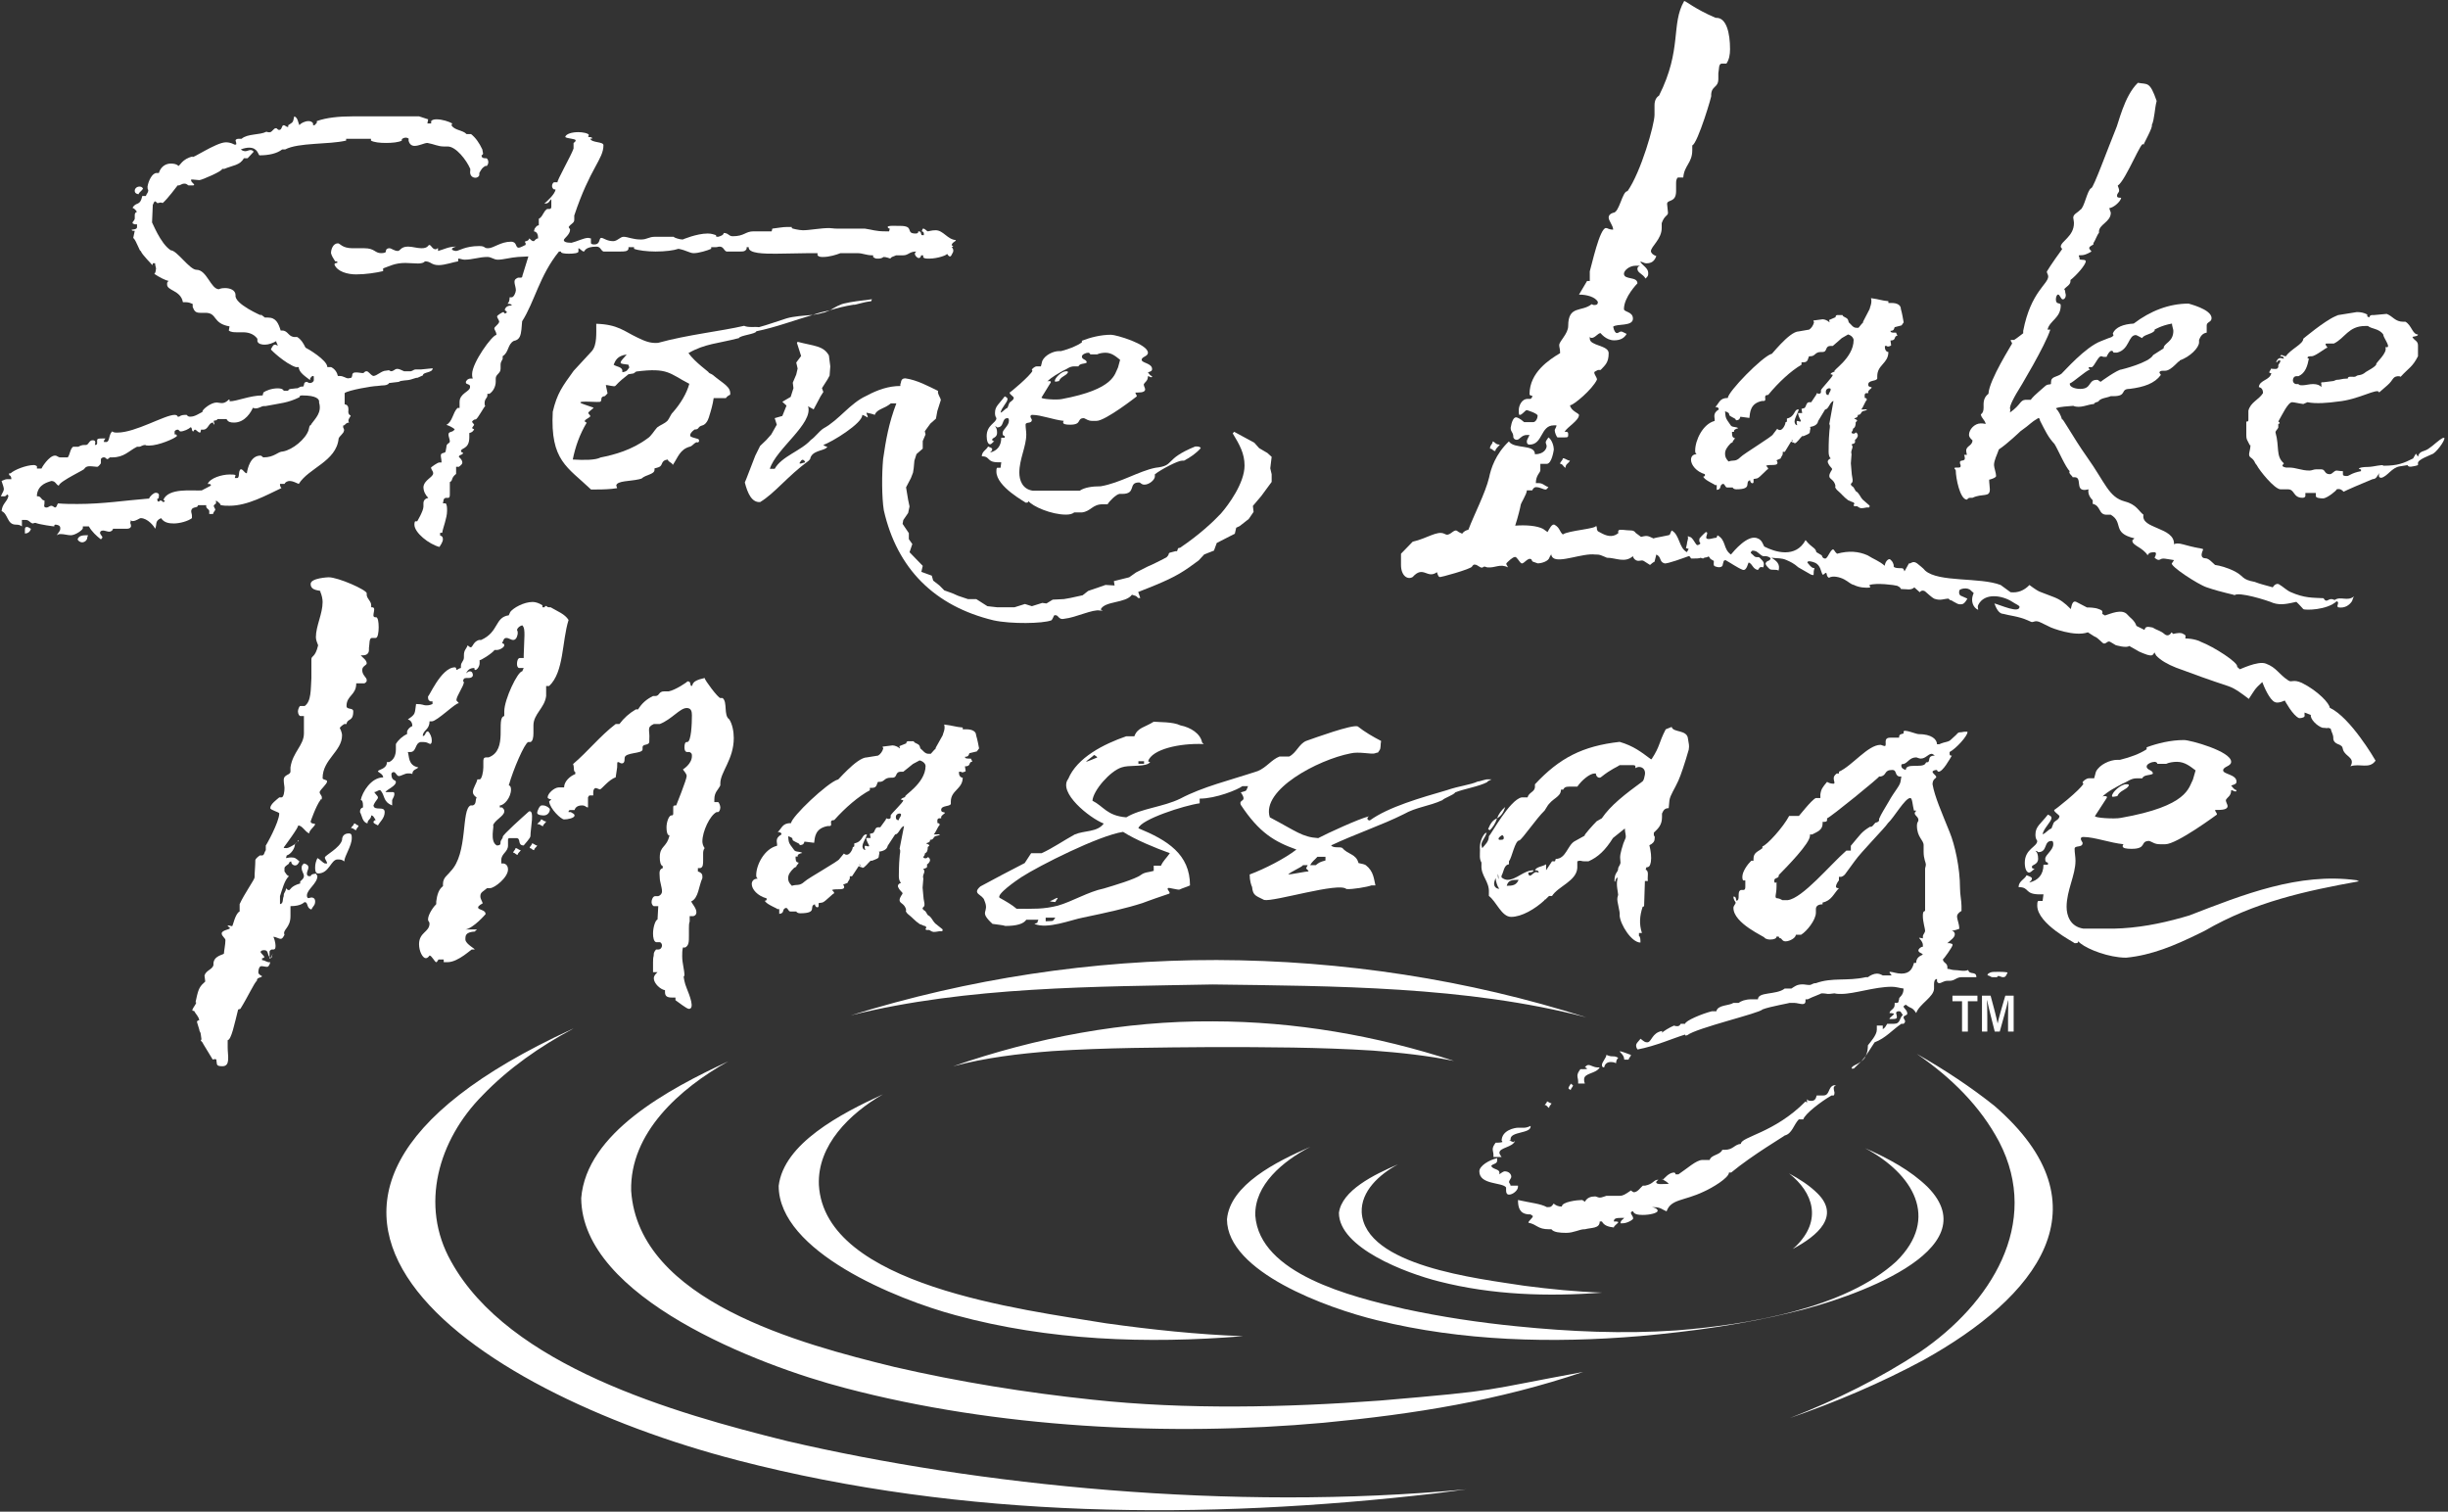 <?xml version="1.0" encoding="UTF-8"?>
<svg id="a" data-name="White" xmlns="http://www.w3.org/2000/svg" viewBox="0 0 664 410">
  <rect x="0" y="0" width="664" height="410" fill="#333333" stroke="none"/>
  <defs>
    <style>
      .d {
        fill: #fff;
      }
    </style>
  </defs>
  <path class="d" d="m337.176,362.402c-26.158,2.137-52.669,1.194-77.95-5.68-16.159-4.329-48-17.289-48.015-35.093,1.388-11.475,16.714-19.517,28.281-24.829-9.028,5.212-17.807,13.808-17.377,24.552,1.515,27.379,55.39,33.841,77.865,37.552,12.307,1.718,24.749,3.041,37.196,3.498Zm-78.631-73.212c22.456-7.791,46.38-12.322,70.371-12.178,22.25.025,44.491,3.852,65.479,10.74-7.21-1.464-14.55-2.249-22.011-2.812-14.488-.919-29.032-.95-43.468-.951-14.434.12-28.961.147-43.441,1.09-9.158.699-18.171,1.789-26.93,4.113Zm-27.753-13.806c31.84-9.916,65.427-15.042,99.222-15.004,34.174.103,68.17,5.318,100.276,15.554-32.522-8.501-68.803-8.477-101.374-8.927-31.607.62-66.518.485-98.124,8.378Zm198.622,96.724c-22.991,7.759-45.519,11.412-70.445,13.779-41.984,3.798-88.794,1.354-129.604-9.39-23.8-6.178-71.565-24.647-71.714-51.54,1.422-17.655,23.573-29.525,39.886-37.095-13.214,7.369-26.708,19.415-26.34,35.102,2.037,29.887,45.801,41.532,71.406,47.783,17.652,4.068,35.624,6.963,53.66,8.87,25.396,2.749,52.489,2.126,78.069.249,33.951-2.905,26.628-2.554,55.082-7.759Zm92.432-3.296c-11.635,6.279-23.822,11.443-36.356,15.791,12.718-4.953,24.555-10.865,35.203-17.86,19.261-13.069,33.052-34.899,21.568-57.044-5.124-9.699-13.055-17.492-22.343-23.861,7.617,4.326,14.683,9.012,21.042,14.081,31.502,27.263,11.245,51.981-19.114,68.892Zm-366.775-89.655c.165-.073.333-.14.498-.212-9.126,4.867-17.591,10.767-24.686,18.135-11.974,12.089-17.134,29.816-8.524,45.053,15.628,28.316,60.394,41.099,91.173,48.717,51.353,11.978,120.218,19.125,184.185,13.086-2.76.375-5.518.738-8.273,1.089-62.919,7.282-127.911,6.957-189.368-8.962-73.086-18.933-147.538-69.699-45.005-116.906Z"/>
  <path class="d" d="m492.996,323.691c6.156,6.112.124,11.428-6.75,15.064.296-.251.593-.501.878-.765,7.187-7.012,4.728-14.576-1.856-19.723,2.864,1.518,5.554,3.263,7.727,5.423Zm-58.408,26.896c-14.831,1.134-29.861.633-44.194-3.013-9.161-2.297-27.214-9.172-27.222-18.617.787-6.088,9.476-10.354,16.034-13.172-5.118,2.765-10.096,7.326-9.852,13.025.859,14.525,31.404,17.953,44.146,19.922,6.978.911,14.031,1.613,21.089,1.856Zm71.289-39.183c6.27,2.748,12.392,6.034,16.999,10.562,17.068,17.329-21.344,30.257-35.993,33.77-13.612,3.397-27.896,5.38-42.028,6.636-23.803,2.015-48.254,1.392-71.392-4.307-13.493-3.278-40.575-13.076-40.659-27.343.806-9.366,13.365-15.663,22.614-19.679-7.492,3.909-15.142,10.3-14.934,18.622,1.155,15.855,25.967,22.033,40.484,25.349,10.008,2.158,20.197,3.694,30.423,4.706,14.398,1.458,28.892,2.108,43.394,1.112,19.249-1.541,45.637-5.913,59.593-18.735,11.901-11.731,4.467-23.766-8.502-30.694Z"/>
  <path class="d" d="m132.453,44.049c0,.48-.408.96-.408.96h-.408c-.816.48-1.021.8-1.633,1.92v.48c0,.48-.611.8-1.02.8-1.021,0-1.633-.8-1.429-1.92v-.48c-1.021-2.4-3.877-6.08-6.122-6.08h-1.02c-1.633,0-2.653-.64-4.489-.96-.816,0-2.245.8-3.47.8-.815,0-1.428-.48-1.632-1.44v-.32c.204-.16-.204-.48-.816-.48-.408,0-1.021.32-1.021.48v.32c-.816.48-2.652.64-4.285.64s-3.265-.16-4.081-.64v-.48h-6.733v.48c-4.693,1.12-12.855.48-16.529,2.4h-.815c-1.429,1.12-3.673,1.6-6.122,1.6-.408,0-.408-2.08-2.856-2.08-.612,0-1.429.16-2.245.48.204.16.612.48,1.225.48.408,0,1.021-.32,1.429-.32s.815.32.815.48l-1.632,1.76h-1.021c-1.021,1.92-3.061,1.92-5.306,2.88h-.612c.408.48-5.509,3.04-6.121,3.04s-1.429-.16-1.837-.16h-.408c-.204.64.816,1.12.816,1.44q0,.16-.408.16h-1.021c-.407,0-.407-.48-1.224-.48s-1.021.48-1.633.48h-.204s-2.856,3.84-4.081,4.8c-.204-.16-.408-.16-.612-.16s-.408.16-.816.16c-.204-.16-.407-.48-.611-.48s-.408.48-.612.96l-.204,4.8c0-.32,2.244,5.76,5.102,7.52,1.632,0,5.101,5.28,6.938,5.28,2.856,0,3.877,5.28,6.122,5.28,0,0,.408-.32,1.632-.32s2.857.48,2.857,1.92c-.408,2.4,7.142,5.6,7.142,5.6q-.408-.32-.408-.48l1.225.96h.816c2.244,0,2.856,1.6,3.469,3.52h.408c1.632,0,1.632,1.76,3.469,1.76h.612c1.02.64,1.632,1.6,2.244,2.88.408.16,5.918,3.36,5.918,5.28h1.021c1.02.48,1.632,1.44,1.836,2.4h.408c1.225,0,1.633.64,2.449.64l.815-.16.204-.48c0-.8.408-.96,1.021-.96.816,0,1.225.16,1.633.16h.408c.204-.16.408-.48.815-.48.612,0,1.021.96,1.837,1.28,1.021,0,2.244-1.44,3.469-1.44.408,0,.816-.32,1.225.16,1.021,0,1.021-.64,1.836-.64.408,0,.816.16,1.837.64h1.837c.612-.16.815-.48,1.224-.48h1.429l3.265-.32c0,1.28-2.652.96-2.652,1.92l-1.429.64q-.408,0-.816.16l-1.02.32c-1.021.32-2.653.16-3.266.64l-2.652.32c-.204.48-1.021.64-1.633.64s-1.224.16-1.632.16c-1.225,0-7.754,1.12-8.774,1.92v3.04c1.021.16,1.021.96,1.021,1.6-.204,1.28.611,1.44.611,1.44,0,.32-.611.8-.611,1.44,0,0,0,.32.203.48-1.02,0-1.02.8-1.632.8v.48c0,.16.408.64.204.96,0,.64-1.225,1.44-1.429,2.08-.612,6.24-8.162,8-10.814,12.32-.816-.32-1.633-.8-2.449-.8-.612,0-1.225.32-1.428.8h-1.225c0,.64.204.96.408,1.12-4.081,1.92-9.183,4.8-14.08,4.8-.816,0-1.633,0-2.245-.16h-.203c.203-.32-1.225-1.28-1.225-1.28v.8c-.204.16-.612.48-.612.64,0,.32.204.48.408.96,0,.48-.408.48-.612,1.28h-1.021v-.48c.204-.96-1.021-.8-.816-1.92h-2.244c0,.96-1.633.16-1.837,1.6,0,.48.204.8.204,1.28v.64c-1.02.8-3.265,1.44-4.897,1.44-1.224,0-2.652-.16-3.469-1.44-1.836.8-1.021,1.76-1.632,2.88-.204-.64-2.041-2.88-3.878-2.88-.407,0-1.224.8-2.244.8,0,0-.408,0-.408-.32l-.204.8c.204.48.204.64.204.96-.204.64-.816.64-1.429.64h-3.469c0,.48-.612.8-1.021.8s-1.224-.32-1.632-.32c-.612,0-.816.32-.816.48-.204.48.612.96.612,1.44l-.408.48c-1.225-.96-2.448-2.08-3.265-3.52h-1.633v.48c0,.48-2.04,1.92-3.265,1.92-.816,0-1.837-.32-2.653-.32-.407,0-.815,0-1.02.32-.204-.32.815-.96.815-1.76,0-.48,0-.96-1.224-1.12-.408,0-.408.16-.408.48-.204,0-3.877-.48-5.102-.96-.408,0-.612.16-.612.16-.816,0-1.021-.96-2.04-.96h-1.021v1.76c-.408-.32-.816-.48-1.633-.48-2.448,0-2.04-2.88-3.877-3.68.204-2.08,1.429-2.4,1.837-4q0-.48-.408-.48c-.204.48-.612.48-.816.48H.225c.408-.96.816-1.44.816-1.92s-.204-.96-.612-2.24c.408-.16,1.021-.48,1.429-.48h1.225c0-.64-.204-.96-.612-1.12v-.48h.408c1.02-.96,4.285-2.24,6.325-2.24.408,0,.816.32.816.32v.64h1.225c0-.16,2.04-3.52,3.673-3.52.612,0,.816.48,1.428.48h2.041c.612-.8.612-2.24,1.429-2.88h1.428c.612-.32,1.021-.48,1.633-.48h.408c.816,0,.816-1.28,1.836-1.28.816,0,.816.48.612,1.28.612,0,.612-.32.612-.48v-.8c0-.48.612-.48,1.225-.48h1.021c-.204.32-.408.48-.408.8-.204.16.204.16.612.16,1.02,0,.611-1.92,1.632-2.88.408.32.816.32,1.429.32,4.897,0,12.855-4.8,15.508-4.8.408,0,.816.16.816.48h.408c.612-.48,1.225-.48,2.041-.48.408.48.611.48,1.02.48,1.225,0,2.245-.8,3.266-1.28v-.16c0-.48,2.244-2.4,3.877-2.4.408,0,.816.16,1.428.16,1.021,0,1.837-.96,1.837-.96.408,0,.204.32.204.48,2.04,0,5.51-1.6,8.979-1.6l.204-.8c.612-.48,2.244-1.12,3.877-1.12.816,0,1.429.16,1.633.64h1.224c0-.64,1.429-.48,2.041-.64h.204c.612,0,.816-.48,1.428-.48h.408l.204-.48c0-.48.204-.8.816-.8,0,0,.408.32.816.32s1.021-.32,1.021-.8v-.96c0-.16-.408-.16-.408-.16-.408.48-.612.48-.612.96v.16c-1.225-.96-3.061-2.08-3.061-3.52h-.816c-2.857-.96-6.734-4.64-6.734-4.8.204-.48.612-1.28,1.021-1.28s.408,0,.816.32c0-.48-.408-.8-.408-1.28-.816.48-2.04.96-3.061.96-.816,0-1.837-.16-2.041-.96v-.64c-1.021-1.44-2.652-1.76-3.877-1.76h-1.429c-1.02,0-1.836,0-2.448-.48l.204-1.12c-4.693-.8-3.265-3.68-6.53-3.68h-1.428c-1.429,0-1.633-.64-2.041-1.6v-.8c-.408-.16-1.021-.48-1.836-.48h-.816c-.612-3.36-4.489-3.04-4.285-4.96,0-.32,0-.48.408-.8-.816-.16-2.449-.96-3.877-1.92.204-.16.408-.64.408-1.12.203-.48-.204-.96-.204-1.76h-.612c0,.48-.204.48-.204.48.204,0-2.857-2.88-3.062-3.84-.203.48-1.224-2.88-2.04-3.52l.408-1.92c-.612,0-.816,0-.816-.32,0,0,1.429,0,1.429-.64v-.8h-.612c-.408-.16-.612-.16-.612-.48,0-.16.612-.64.612-1.12v-.96c0-.32.204-.8.612-.8-.408-.64-.816-.96-1.225-1.12,1.021-1.76,2.041-.32,2.652-3.2h1.021v-.16c.204-.48.612-.8.612-1.44-.204-.32-.204-.48-.204-.96.204-1.44,1.225-3.68,2.448-3.68h.612c.612-1.92,2.041-2.56,3.266-2.56.815,0,1.632.16,2.04.64.408,0,1.021-1.92,3.877-2.56-.816,1.12,6.326-3.84,8.979-3.84.408,0,1.225,0,2.449.64.408,0,.408-.16.408-.16,0-.48-.204-.8-.204-.96,0-.32.407-.48.815-.48h.816c1.633-1.44,4.897-.96,6.734-1.92q.408.16.815.16c.816,0,1.021-1.12,1.837-1.12.204,0,.408.48.816.48.816,0,.612-1.28,1.225-1.28.407,0,.611.48,1.224.48v-.48c1.429-.96,1.225-.64,1.633-2.4,1.021.32,1.021,1.76,1.429,2.4.204-.48,1.428-1.12,2.448-1.12.408,0,1.021.16,1.225.64v.48h.408l.612-.64v-.48c2.652-.96,6.121-1.28,9.59-1.28h18.161l2.449.8-.204,1.12h1.02v-.64c.204-.32.816-.48,1.429-.48,1.633,0,3.469.64,4.285,1.12l-.204.48c.816,1.44,3.061,1.28,4.081,2.4h1.225c1.225.96,2.244,2.4,3.061,4.16l.204,1.12c0,.32-.408.48-.408.48,0,.8.612.8,1.225.8.408,0,.612.64.612,1.12ZM7.367,142.931c.407,0,.611.32,1.02.48-.204.8-.815,1.28-1.632,1.28v-.96c0-.8.204-.8.612-.8Zm74.684-35.681c-.408,0-.815,0-.815.48-3.266,1.6-5.102,1.6-9.183,2.4h-.408c-.816,0-1.225.64-2.449.64-.204,0-.408-.16-.612-.16-.407.96-2.04,4-5.101,4-1.021,0-1.633-.16-2.041-.96h-2.448c-.204.48-.612.32-1.021.48,0,.32.204.8.204.96h-.204l-.204-.48c-1.225,0-1.225,1.92-2.652,1.92h-.612c0,.48-.204.8-.204.8-.612,0-1.021-.8-1.429-.8q-.204,0-.408.48c-.612,0-.204-1.12-.816-1.12-.408.48-1.836,1.12-2.652,1.12-.408,0-.408-.48-.816-.48s-.816.32-.816.48v.8c.408,0,.612,0,.612.48-.612.64-4.897,2.56-7.55,2.56-.408,0-.816,0-1.021-.16-.816,0-1.225.48-1.632.48h-.612c-2.245,1.12-3.469,2.88-6.734,2.88h-.612l-.611.48c-.408,0-.408-.32-.816-.48h-.408c-.612.16-.612.48-.612.64v.96s-.612.96-1.021.96-1.225-.16-2.04-.16c-.612,0-1.021.16-1.429.64.816,0-6.733,3.36-6.938,4.64-.816-.32-.816-1.28-2.041-1.28-.816.32-3.469.8-3.877,3.68v.48h.408c.816.16.816,1.12,1.632,1.12v.8c-.203.96,0,1.12.612,1.12.408,0,.816-.48,1.225-.48s.612.32,1.021.48c.612-.16.408-.64.816-1.12,1.836.16,3.469.16,5.305.16,6.938,0,12.855-.96,18.978-1.44h.408c.204-.64,1.225-1.6,1.837-1.6.407,0,1.02.16.815.96,0,.48,0,.64-.408.64,0,.48,0,.8.408.8l.408-.32c.408,0,.816.48.816.48,0,0,.408-.16.408-.48-.204,0-.408-.16-.408-.16,1.429-3.36,7.958-2.4,10.407-2.56l2.448-1.28c.204-.48-.408-.48-.816-.48.612-1.6,3.877-2.56,5.918-2.56.816,0,1.225,0,1.633.16l-.204.8h.611c.816,0,.204-1.92,1.021-2.4.816.16.816.96,1.633,1.12.204-1.44,1.021-4.8,3.673-4.8.408,0,.612.48.816.48,3.061,0,3.877-1.6,5.306-1.6,2.652-.48,6.121-3.36,6.938-5.76.204-.8.204-1.28.612-1.44v.16q0-.16.204-.48c1.021-1.44,2.856-3.04,2.04-5.76.204-.96-.815-1.92-4.489-1.92Zm-58.155,37.921l-.204.48c0,.96-.816,1.44-1.429,1.44-.408,0-1.021-.32-1.225-.8.408-1.12,1.429-1.12,2.857-1.12Zm12.651-93.442c0-.64.612-1.12,1.225-1.12.407,0,.611,0,1.02.48-.204.64-1.02.96-1.224,1.6-.816-.16-1.021-.48-1.021-.96Z"/>
  <path class="d" d="m259.264,65.11c0,.444-1.131.591-1.131,1.478q.377,0,.377.296l-.377.148c.377.296.565.887.377,1.331-.377.739-.566,1.183-.755,1.183-.565,0-.565-.443-.942-.739.377.296-2.45,1.331-4.713,1.331-.942,0-1.508,0-1.696-.443v-.444h-.566c0,.444-.377.739-.565.739-.565,0-1.131-.739-1.131-1.183,0-.148.188-.443.377-.591-1.885,0-2.073,1.035-3.582,1.035h-1.885c-.565.296-1.509.444-1.509.887-.565-.148-1.131-.443-1.885-.443-.565.443-1.131.443-1.508.443-.566,0-.755,0-1.32-.443v-.444c-2.073,0-2.639-.591-4.336-.591h-4.524c-1.131.444-3.017,1.035-4.713,1.035-.565,0-1.131,0-1.509-.444v-.591h-2.262c-2.828,0-5.845.148-9.049.148-3.017,0-7.541,0-7.353-1.774h-.565v.444c-.377.739-.943.739-1.697.739h-3.771c-.754-.295-.754-1.33-1.885-1.33-.377,0-.565.148-.942.148h-1.32v.444c-.942.444-3.394,1.183-4.713,1.183-1.131,0-1.885-.739-4.147-1.183-1.319.444-3.582.739-6.221.739-2.263,0-4.714-.295-5.845-.739v-.444h-1.508v.444c-.188.739-1.132.739-2.263.739h-4.524c-.754-.296-.754-1.33-1.885-1.33-3.205,0-3.205,1.33-3.394,1.33-.565,0-1.132-.887-1.509-.887v.887c0,.444-1.319.591-2.639.591-1.132,0-2.263-.148-2.074-.591h-.565c-5.278,6.504-6.599,13.6-9.991,18.922l-.188,2.218c-.189,1.478-.378,2.809-2.074,3.104-1.696.887-1.319,3.104-3.017,4.139v.739c-.188.443-.565.887-.565,1.478v1.183c0,1.33-1.319,1.478-1.319,2.661v.887c0,1.33-.754,2.661-1.697,3.252h-.565v.443c0,.739-.754.887-.754,2.07,0,.148,0,.591.188.887-.188-.295-2.073,3.548-2.64,3.548s-.942.591-.942.591c0,.296.377.444.565.887-.188.295-.565.739-.565.887,0,0,.377.296.565.296-.188.443-.565.887-1.319,1.035v1.183c0,3.252-2.263,2.809-2.263,3.696,0,.295.378.443.566.443,0,.739-1.132.443-1.132,1.183.565.443.943,1.035.943,1.478s-.378.739-.943,1.183h-.754v1.922c-1.508,1.183-.754,1.774-1.696,2.218v3.104c0,.739,0,1.183-.565,1.183h-.566c-.754.148-.565,1.035-.754,1.479h.754c.377.443.377,1.183.377,2.069,0,1.922-1.131,4.583-1.319,5.913h-.565v.739c.565.148.754.443.754,1.035,0,.739-.754,1.774-.942,2.07-2.828-.739-6.787-3.844-6.787-6.061,0-.148,0-.591.188-.887h.565s1.697-2.809,1.697-3.991v-.887c0-.887.565-1.331,1.319-1.479-.754-.739-1.319-1.774-1.319-2.957.188-1.922,2.64-2.661,2.64-3.696,0-.739-.566-.887-.566-1.626,0,0,1.697-1.33,2.263-1.33h.565v-.148c0-.739-.188-1.183-.188-1.774,0-.887,1.319-.444,1.319-1.183l.188-1.035c0-1.183.943-.887.943-1.626,0-.443-.377-1.33-.377-1.774,0-1.035,1.131-.443,1.696-1.478-.565-.444-1.319-.887-2.263-1.183,1.697-.887,1.697-3.252,3.017-4.583h.565v-1.626c0-2.365,2.828-2.809,2.828-3.991.188-1.035-1.131-.591-1.131-1.331,0-.443.565-1.035,1.319-1.035h.565c-.188-.443-.188-.887-.188-1.183,0-3.104,5.468-10.644,6.599-10.644,0-.887-.565-1.331-.565-1.774s1.131-1.035,1.319-1.774c0-.443-.565-1.035-.565-1.478,0-.296,1.508-1.183,1.696-1.183,0,0,.377.296.377.444.188-.148.566-.148.566-.444,0-.148-.566-.444-.566-.591.188-.739.755-1.183,1.886-1.183,0-.444-.754-.444-1.131-.444.377-.443.565-.887.565-1.774h.565c.565,0,1.131-1.33,1.131-1.922,0-.739-.377-1.626-.377-2.218,0-.739.377-.887.942-1.183h.754c.566,0,.378-.591.566-.887l1.508-4.878-2.828.148c-2.073.148-3.959.739-5.467.739-1.131,0-1.697-.739-2.828-.739-2.262,0-3.959.739-6.221.739-.565,0-1.132-.296-1.697-.296v.739c-1.131.148-3.582,1.035-5.278,1.035-2.074,0-2.074-1.035-3.771-1.035-.188.443-1.131.591-1.885.591-1.132,0-2.263-.148-3.394-.148-2.828,0-4.336.887-6.033,1.478v.739c-1.885.444-4.713.887-7.353.887-2.262,0-5.09-.739-5.844-2.661,0-.295.188-.443.754-.443v-.443h-.565c-.565-.887-.942-1.479-1.131-2.218,0-1.035.565-2.661,1.885-2.661.565,0,1.131,1.331,3.959,1.331h3.205c2.828,0,2.828,1.33,4.524,1.33.754,0,1.319-.148,1.319-.444v-.148c0-.444.377-.739.943-.739s1.319.739,2.262.739c.754,0,.754-1.183,2.828-1.183,1.131,0,2.45.444,3.582.444.942,0,1.508-.148,2.073-.887.754,0,.754,1.183,1.886,1.183,0,0,.377-.295.565-.295v.739c1.696-.444,2.828-1.183,4.901-1.183-.942.296-1.131.444-1.131.739,0,.148.565.444,1.131.444.754,0,2.451-1.33,6.222-1.33,1.885,0,1.131.591,2.45.591,1.509,0,3.394-1.774,6.222-1.774,1.696,0,1.131,1.626,2.073,1.626.565,0,1.697-.739,1.886-.739v-.591c-.188,0-.188-.295-.188-.295,0-.148,1.131-.148,1.131-.887.565.296.565.739,1.319.739.377-.296.565-.739,1.132-.739,0-.887-.188-1.774-1.132-1.922l.188-.739c.377-.444.566-.887,1.132-.887v-1.774c1.131-.591,1.131-1.922,2.262-2.661h.565q.566,0,.566-.591v-2.07c-.566.444-.566,1.183-1.697,1.183h-.188c.565-.443,3.017-2.661,3.017-3.843h-.377c-.188,0-.565-.444-.565-.887,0-.591.377-1.035.565-1.035h.942c-.377-.148,3.771-7.391,4.336-9.165v-1.478c.377-.296.565-.443.565-.739,0-.443-2.262-.443-2.828-.887.189-.887,1.886-1.331,3.582-1.331,1.132,0,2.64.296,2.828.739l-.188.591h.377c.565,0,.754.295.754.295,0,.148-.188.148-.565.148.377,1.183,3.582.739,3.582,1.774,0,3.844-3.582,6.061-7.918,19.07v1.183c0,.887-.942,1.035-1.508,1.922,0,.296.377.444.377.739,0,1.331-1.697,2.365-1.697,2.809s.566.739,2.074.739c1.319-.295,3.394-1.33,4.524-1.33l.754.148v1.183c0,.444.565.444.942.444,1.697,0,1.132-1.774,1.886-1.774.565,0,1.508.887,3.205.887,1.131,0,1.885-1.183,2.827-1.183,1.132,0,2.451.739,4.714.739,1.696,0,2.073-.739,3.771-.739h5.09c.188.296,1.696.739,2.45.739,0,0,3.771-1.626,6.787-1.626,1.131,0,1.696.296,2.263.444v.295c0,.148.377.148.565.148.565-.148,1.508-.443,1.508-1.035,1.319,0,1.319.887,2.451.887,3.205,0,3.394-1.33,5.655-1.33h4.901l.188-.739c1.32-.148,2.828-.444,3.959-.444h1.32v.296c0,.148,2.073.591,3.016.591,1.886,0,4.714-.591,7.164-.591.565,0,1.132.148,2.074.148h7.541c2.073.295,3.016.739,5.467.739h1.131l.188-.739c-.188,0-.565-.148-.565-.444,0-.444,2.074-.296,3.394-.296,3.959,0,1.319,2.07,4.147,2.07.565,0,.754-.148.754-.591.943,0,.565.591.943,1.035h.565v-.444c0-.444-.377-.591-.565-.591.188-.444.188-.739.377-.739.565,0,.942.739,1.319.739.188,0,.942-.296,2.073-.296,2.074,0,3.205,2.513,5.468,2.661Z"/>
  <path class="d" d="m213.395,86.337c1.888-.555,4.719-.74,7.078-.925-5.19,1.48-9.909,3.33-15.336,4.44,0,.74-4.482,1.11-4.718,1.85-5.663,1.48-9.202,1.48-13.685,4.07,1.888,2.59,5.662,5.18,5.427,5.18.235.37.708.37,1.18.74,2.831,2.405,4.954,3.145,4.719,5.365-.473.185-.944.555-1.18.925h-3.304c-.235,1.665-.707,3.33-1.18,4.81,0,0-.472,2.22-1.887,2.59-1.416.37-.708,1.11-2.124,1.11-.943.74-1.18,1.11-1.18,1.665s2.359.74,2.359,1.11.236.37-.235.74c-.708-.37-1.416.925-2.124,1.11-2.831.74-3.303,2.96-4.719,4.995-.235-.74-.943-.555-1.415-1.48l-.708.185c-1.18.555-.472,1.665-2.123,2.035l-.708.185v.37c0,1.295-2.359,1.295-3.539,2.405l-.708.185c-2.359.555-5.898.37-6.134,1.665l.235.74-1.415.185c-1.888.185-3.775.185-5.662.185-6.37-6.105-11.089-7.77-10.381-21.09,1.179-4.995,2.595-6.845,5.662-11.1l4.954-5.365c1.416-1.665,1.18-4.81,1.18-7.4,5.898.185,7.55,2.035,11.089,3.7,1.888.925,3.539,1.665,5.662,1.48,8.022-2.22,16.987-3.145,23.357-4.625,1.18.555,3.067.185,4.011.37,2.124-.555,5.19-1.665,7.55-2.405Zm-40.815,14.43c-1.18.74,0,.37-2.124.74-1.18.925-2.359,1.85-3.539,3.145-.235.37-2.359-.37-2.595-.185l.472,2.22-.708.74c-1.415.185-.708.925-1.18,1.48-.235.37-6.134-.37-5.426.37.235.185,1.415.555,3.538,1.295-.235.37-1.18.925-1.415,1.295-.236.37.708.74.472,1.11-.472.555-2.359,1.11-.943,1.665-1.888,3.145-3.067,6.475-3.775,9.99,3.067.185,6.135.185,7.55-.555,3.775-.74,8.494-2.035,12.74-5.18.944-.555,1.888-2.22,2.596-2.96.943-.74,1.888-.925,2.831-1.85.472-.555.943-1.85,1.415-2.22,2.124-2.405,3.775-5.18,4.483-7.77-5.427-2.775-5.663-4.44-14.392-3.33Zm-6.135-1.85c.708.555,2.359.555,2.359,1.665v.37c1.416-.185,1.416-.74,1.888-1.295l-.236-.74c-1.18-.185-2.123-.185-2.123-.555,0-.555.943-1.295,1.651-2.22-2.596.37-3.067,1.665-3.539,2.775Zm54.028-13.505c1.416-.555,3.067-.925,4.719-1.295-.943.37-1.651.74-2.123.74-.473.185-1.416.37-2.596.555Zm16.043-4.255l-.235.555c-2.124.185-4.482,1.11-4.719.925-2.359.37-4.482.925-6.37,1.48,1.18-.74,2.831-1.665,4.011-1.85,1.416-.37,4.247-.74,7.313-1.11Z"/>
  <path class="d" d="m322.487,153.914c-3.581,2.513-6.598,3.843-13.762,6.652l.565,1.626h-.565c-.754-.739-.377-.444-1.696-.887-1.697,2.365-7.353,1.626-8.483,3.991l.565.296h-.755c-1.885-.443-6.598,1.922-9.614,2.217-1.885.444-1.508-1.33-2.828-.887,0,0-.565,1.33-.754,1.33-2.262.887-10.935,1.035-15.647,0-16.024-3.844-26.204-14.044-29.786-29.861-.565-3.548-.565-9.757-.188-13.896.754-5.174,1.508-9.609,3.582-15.078h-1.509c-1.696,1.478-3.771,1.478-4.336,3.104-.754-.296-1.508-.444-2.262-.591.188,1.035.188.148.377,1.33-.565-.296-.942-.591-1.509-.739.189,2.217-8.483,7.539-10.557,8.13.754.739,1.508.296.754.887-.942.739-3.959.739-4.336,2.957l-.377.444c-5.845,4.287-9.237,8.87-13.196,11.235-2.263.148-3.394-2.365-4.147-5.322.188-.296,1.885-4.878,2.827-7.244l1.32-2.661,1.696-1.626,1.319-1.478,1.509-2.661-.565-1.774,2.073-.591,1.131-2.809-1.131-1.035,2.263-1.331.754-2.365-.188-1.478.942-2.218.377-1.626-.377-1.626,1.319-1.774-1.131-3.548.188-.296c4.524,1.183,6.976,1.035,8.483,3.696l.377,2.957-.188,2.513-.565,1.035-1.508,2.365.377,1.035-.754,1.183-1.886,3.548c-.377-.295-.942-.443-1.508-.887,1.508,4.73-8.672,11.53-10.369,17h1.32c1.885-3.4,7.163-4.878,9.803-7.835,1.131-.739,2.263-2.365,3.394-3.104,4.336-2.365,7.164-6.8,11.688-8.87,3.016-1.626,6.032-2.661,9.237-2.661-.188-.591.188-.739.188-1.331.188-.443.377-.739,1.131-.739,3.205.444,6.41,2.218,8.861,3.4-.188.887.754,1.922.754,2.513l-.942,2.957-.378,2.07-1.508,1.331-1.508,2.069.188.887-.754,1.774v2.069l-1.697,1.479-.565,1.774-.188,2.069-.188,1.183-.565,1.479-1.32,2.513.566,3.4.377,1.774-.377,1.774-1.32,1.922-.188,1.035,1.697,2.513v1.626l.942,1.33-.754,2.218,3.582,3.696-.378,1.626,2.828,1.035.377,1.331,1.697,1.33,1.319,1.33,2.074.739,1.696.739,2.64.887h2.262l3.017,1.922,2.64.296h4.713l2.827-.887,1.886.591,2.828-.887,1.131.148,1.696-1.035,3.017-.148,1.696-.295,3.394-.739,1.509-1.183,4.713-1.626,2.45.148-.188-1.183,4.147-1.035,1.886-1.33,3.205-1.626c.188,0,4.713-2.217,5.09-2.513,1.319-1.33-.565-.887,2.451-1.626.754.296.188-1.035,1.131-.887,5.278-3.548,9.049-7.096,11.123-9.313,2.073-2.365,6.409-8.278,6.409-13.009,0-3.252-1.319-5.617-3.205-8.722l.378-.443,5.467,2.957,1.319,1.478,2.263,1.33,1.131,1.035-.377,3.104.377,1.626v2.07l-2.828,3.844-2.262,2.661.188,1.626-1.319,1.922-2.451,1.922-.942.443-.377,1.626-4.902,2.513-.754,2.07-2.639,1.035-1.509,1.626-2.64,1.922Zm-105.195-28.974c-.188.295-.565.739-.377.739,0,.148.565,0,1.509-.296-.377-.887-.943-.739-1.132-.443Z"/>
  <path class="d" d="m324.747,121.096c.565,0,.942.296.942.444-1.131,1.33-2.828,2.513-4.524,3.4h-.565c-1.132,0-5.656,2.365-7.353,3.696v.591c0,.887-1.508,2.218-2.828,2.218-.942,0-.942-.591-1.508-.591-3.017,0-.565,3.104-4.524,3.104h-.754c-.943.148-2.828,2.07-3.205,2.809h-1.32c-2.827,0-3.204,1.922-5.655,2.217h-2.074c-.565.443-1.319.591-2.262.591-3.959,0-9.049-2.217-10.181-3.696,0,.444-.188.444-.754.444,0-.148-7.918-4.287-7.918-8.426,0-.591,0-.739.188-1.035h.942l.189-1.478h-.755c-3.393,0-2.073-1.626-4.524-1.626,0-1.331,1.32-1.774,1.697-2.661.754.296,1.131.444,1.131.739,0,.443-.377.591-.565.887,1.885-.444,3.017-1.774,3.017-3.991h.942v-.443c-.565-.148-.565-.443-.565-.887,0-.887,1.696-1.922,1.696-3.252,0-.296,0-.739-.377-.739-1.696,0-.754,2.513-2.828,2.513,0,0-.188-.296-.565-.296.377.296.565.887.565,1.774,0,1.33-1.319,1.33-1.319,1.774s.188.444.565.444c-.565.591-.942.887-1.131.887-.565,0-.942-.887-.942-2.217,0-3.104,2.639-3.548,2.639-4.878-.377-.591-.377-1.035-.377-1.478,0-1.774,1.131-2.365,2.64-4.435.565.296.754.444.754.739,0,.887-1.696,2.365-1.886,3.696.755-.296,1.132-1.035,1.886-1.331l.377-1.035c.188-.739,1.131-.739,1.319-1.626,0-.444-1.131-.887-1.131-1.478,0,.148,5.656-4.583,6.222-5.913-.188,0-.188-.296-.188-.296,0-.148.754-.887,1.319-.887h1.131l.377-1.478c.754-1.626,3.017-2.661,4.524-2.661h.566c2.262-.591,4.147-1.331,5.655-2.365v-.443c2.263-.887,5.09-1.626,7.918-1.626,1.319,0,9.991,2.513,9.991,4.878,0,1.035-1.696,1.035-1.696,1.922s2.828.887,2.828,2.513c0,.443-.188.591-1.132.887.378.444.566.887,1.132,1.035,0,.296-.188.296-.188.296-.377,0-.565-.296-.943-.296,0,1.33-.754,1.478-1.131,2.218,0,.443.377,1.035.377,1.33,0,.591-.565.887-2.073.887h-.565c0,.443.377.591.377,1.035,0,0-8.483,6.652-10.935,6.652h-1.131c-1.132,0-1.509-.443-2.263-.739-2.073,0-.377,1.774-3.771,1.774-1.131,0-1.885-.148-1.885-.591q0-.295.188-.443c-2.828-.296-6.222-1.626-8.483-1.626-.188,0-.565,0-.565.443,0,.296.377.739.377.887,0,1.183-1.697.444-1.697,1.33s.188,1.774.188,2.661c0,3.252-1.885,6.652-1.885,10.348,0,1.922.754,4.435,3.582,4.878h12.819c1.319-.887,3.394-1.183,5.655-1.183,5.279-.887,10.369-4.139,14.894-5.026,5.467-.591,2.073-2.218,10.746-5.765h.565Zm-42.229-13.304c-.377.443,4.147.739,5.468.443,14.327-2.661,14.327-6.8,15.27-8.574l.566-2.07c-1.132-.887-2.263-1.922-3.959-1.922-.755,0-1.697.148-2.263.444h-1.885c0-.296-.378-.444-.566-.444-.565,0-1.696.444-1.696,1.035,0,.887,1.319.739,1.319,1.626-.565.443-1.885.148-2.262,1.035h-1.132c-1.319,0-1.885.739-3.016,1.183-1.509.887-3.017,1.626-4.336,2.957.188-.148.377-.148.565-.148.377,0,.565.148.377.444l-2.451,3.991Zm3.582-4.435c0-.887,1.886-2.661,3.017-2.661.377,0,.565,0,.565.295-.565,1.035-1.885,1.035-2.451,2.365-.565.148-.942.148-.942.148q-.188,0-.188-.148Z"/>
  <path class="d" d="m644.355,206.308c-1.707,2.393-4.146.653-6.828,1.523l.244-.435c.731-1.958-1.464-2.176-2.195-3.916l-.244-.87c-.487-.87-2.194-.653-2.438-2.176v-.217c0-1.088-.487-1.523-.731-2.611l-.731-.217c0,.217-.731,0-1.463,0-1.464-.435-3.414-2.393-3.171-3.481l-1.707-.653v.653c.244.652-.731.87-1.463.87-1.707-.653-3.902-4.786-3.902-4.786,0,0-1.707.87-2.683.435-1.463-.653-2.926-4.134-3.414-5.439-2.194,1.958-2.194,2.393-3.657,4.569-1.707-1.305-3.658-2.828-5.609-3.481-4.634-1.523-9.511-3.263-14.145-5.004-2.194-.87-4.146-1.958-5.364-3.264l-.488-.87c-.487,1.088-.976.87-1.951.653-.731-.217-1.707-.653-2.194-.87l-2.683-1.523c-.731.653-3.658-.218-3.658-.218l-1.463-.87c-.731-.435-.976.435-1.707.435-.488,0-1.463-1.523-2.683-1.958l-1.707-1.088c-3.658,1.305-9.998-1.305-9.998-1.305l-2.683-1.305c-1.707-.87-1.951,0-2.683-.218l-.976-.435c-2.438-1.088-5.121-1.305-6.585-1.741-1.219,0-1.95-1.523-2.438-2.828,1.707.435,6.828,2.828,6.828.87-.243-.435-.975-.653-1.95-1.305-2.683-1.741-7.561-2.611-9.268.87-.243.435,0,.87,0,1.305-1.463-.653-1.95-2.393-1.463-3.916l.244-.653-.731-.653c-.976-1.088-3.171-.435-3.171,0s-.243.653.244,1.305l1.951.87c-.976,1.741-1.464,1.523-2.195,1.523-.243,0-.731-.217-1.463-.652-.488-.218-.488-.435-.976-.435l-.487-.435c-1.22,0-2.195.653-3.902,0-.487-.217-1.951-1.523-2.438-1.958-.244-.217-.976-.435-1.463.218l-1.464-1.305c-.976.87-1.95.435-3.657.435,0,0,0-.435-.976-.87-.732-.217-5.609-.87-7.561-.217l.244.653c-1.22.217-3.17,0-4.39-.653-.976-.217-1.463-.87-2.683-1.523-1.219-.653-3.17-1.088-4.146-.435-.731-.435-.487-1.088-.731-1.305-.244-.217-.731.653-.976.435-.487-.653-.487-2.611-2.195-3.264-.487-.217-1.95-.653-1.95,0,.487.653.976,1.088.976,1.088.243.217.487.435.975.435-.243.653-.243,1.088-.243,1.523s0,.435-.731.217l-3.414-1.958c-1.22-1.088-2.195-1.523-3.171-1.958-1.463-.653-2.438-.435-4.146-.653,1.463.87,2.438,1.741,1.951,3.481-.731-.435-1.951,0-2.438-.435-.244-.218-1.464-1.305-.976-1.741.243-.435.731-.435.976-.653.487-.435.243-.653-.244-.87-.488-.217-.731-.217-1.464-.217-.487,0-1.463-1.088-1.95-1.305-.732-.217-1.22-.435-1.464.435l.731.653c.732.87,1.22.218,1.707.653.732.87,1.464,1.088.976,2.611-1.463-.435-.976.87-1.707.653-1.219-.435-1.219-1.523-2.194-1.958-.244-.217-.488,2.393-1.707,1.958-1.22-.435-3.414-1.958-4.634-2.611,0,0-.244,0-.487.218l-.244.87c0,1.088-1.463.87-1.951.653-.731-.218-.487-.653-.487-1.523l-.731-.435c-.488-.217-.488-1.088-.976-.653-.244.217-.731,0-1.22.435l-.731-.218c0,.218-1.463.218-2.438.218-.244,0-.244-.653-.731-.653-1.22.435-5.854,2.176-6.585,1.958-1.463-.435-.731-1.74-2.194-2.393l-.488,1.958s-.243,0-1.219.87l-1.707-1.088c-.731-.435-1.464.435-2.438-.435-.244-.217-.488-.653-.488-.87-2.194,1.958-4.634.435-7.072.435l-.487-.217c-1.22-.435-1.22-.653-2.438-.653h-.244c-3.414-.435-9.755,2.393-11.462.87-.244-.217-.487-.653-.487-1.088,0,.435-.244.435-.488,1.088-.243.87-1.951,1.523-3.17,1.523l-1.22-.435c-.243,0-.487-.653-.487-.653-.976-.653-1.951,1.305-2.683,1.088-.487-.217-1.22-1.74-1.707-1.74-.731,0-1.951,1.305-2.195,1.523-.487.435,0,.653.244,1.305-2.194-1.088-3.414.217-5.608,0l-.732-.217c-.487,0-.487.653-1.463,0l-.731-.435c-.244,0-.731-.435-1.22.435-.243.653-8.778,3.046-8.778,2.828-.244,0-.488-.435-.732-1.305-2.683,1.958-3.657-1.958-6.584,1.305-1.463.87-3.17-.435-3.17-3.264v-3.046l3.17-3.264c3.901-.87,6.584-3.046,8.535-2.176l.488.217c1.219.435,2.194-1.74,3.17-.87.244.217.731.435,1.22.653.487-.653.975-.87,1.707-1.088,1.463-3.916,4.633-10.008,5.608-14.142.488-2.393,1.707-6.309,5.365-9.79,1.463,2.176,7.072.653,7.072,3.481,2.438,0,3.17-1.523,3.17-2.176,0-.435-.244-.653-.244-1.088,0-.217.244-.653.732-1.305.975.653,1.463,2.393,1.463,3.264,0,0-.488,3.916-1.951,3.916h-1.707v1.74c0,.653-1.22,1.305-1.22,3.481h.732c1.219,0,1.463.653,2.683,1.088q-.488.653-.732.653c-.731,0-1.463-.653-2.683-.653-.243,0-.731.217-.975.87h-1.464c0,1.088-1.707,3.481-1.707,4.134,0,.217-.731,3.264-1.463,5.439,2.927-.217,5.853,0,7.56.87l1.22.87c.487-.87,1.219-2.393,1.951-1.958,1.463.87,1.219,1.74,2.194,2.611,1.463-1.088,9.267-1.523,9.023-2.393.243.435.243.87.243,1.088l.244.435,1.22.653c1.707.87,3.17.87,4.39-.217q-.244-.218,0-.653c.243-.435,1.95,0,3.414,0,.487,0,.976.217,1.219.653l1.464,1.088c.975-.217,1.463-.435,2.438,0l.976.435c0-.218,4.877-.87,4.39-1.088l.487-1.088c2.194,1.088,1.951,4.786,4.146,5.874l.488-.87-.732-.217.244-1.088c0-.653.488-1.523.244-1.958,0-.435.244,0,.487,0,.732,0,1.464,1.741,1.951,2.176.244.218.976-.217.976-.435-.487-.653-.244-.87-.244-1.305.488-.653,1.707-1.741,1.707-1.741.976,0-.243,1.305.244,1.741.487.435,1.951-.218,2.683-.218l.244-.652c2.438,1.305,1.463,3.698,3.657,5.221.732-.87,4.634-5.657,7.316-4.351.487.217.976.435,1.707,2.176,2.927,1.523,8.535,3.264,11.218-1.741,1.707,2.176,2.683,1.958,2.927,3.264l1.463.87c.244.87.731.87.976.87.731,0,1.707-3.481,2.438-2.176q.244.435.731.87c3.171-.87,5.854-.653,8.292.435,1.707,1.088,3.17,1.523,4.634,2.828.243-1.523,1.219-1.958,1.463-1.74.487.435.731.653.976,1.523v.435c.243.435,1.219.435,1.951.435s.731.218.975.87l1.22-2.176c.487.218.976-.87,2.194,0,.488.435,1.707,1.305,2.195,1.958,3.658,3.264,14.876,1.741,20.484,3.916l2.683,1.958c1.951.217,3.658-.435,5.121-1.958,1.464,1.088,2.438,1.74,3.171,1.958l3.414,1.305c1.707.653,2.926,1.523,4.633,3.263.244-1.088.488-2.393,1.464-1.958l2.926,1.523c.488,0,2.195,0,3.171.435.487.218,1.219.218.975,1.305l.732.435c1.463-.435,4.633-1.958,6.097-.218.731.87,1.95,1.523,2.438,3.046l2.194,1.088c.244-1.088.976-.87,2.195-.652.976.652,2.194.87,3.17,1.74.731.653,1.463.435,1.951-.435l.487.435c.731-.217,2.195-.435,2.683,0,1.22.435.244,1.088.731,1.305-.487-.217,2.683,0,4.146.87,3.414,1.305,10.242,5.657,9.754,6.745l.731.653c-.243.217,4.878-2.393,7.072-1.523,2.927,1.088,3.414,2.828,6.097,4.569.976.653,1.22-.435,3.658.653,4.39,2.176,7.56,5.657,7.56,6.745,5.609,2.611,12.193,13.924,12.438,14.359Zm-238.745-83.979c-.731,0-.731-.653-1.463-.653,0-1.088.731-1.088.731-1.958.731.217.731.87,1.951.87-.488.653-1.22,1.088-1.22,1.741Zm4.877-3.699c0-1.523-.731-1.305-.731-2.611.244-1.523.731-2.828,1.464-2.828.243,0,.976.217,2.194,1.305h2.438c.731,0,1.22-1.088,1.22-1.741s-2.927-1.523-2.927-1.523c-.487,0-1.219,1.305-1.95,1.305-.244,0-.244-.653-.244-1.305,0-1.088.731-3.046,2.438-3.046h.731c.488-.217.488-.652.488-.87q-.732,0-.732-.435c0-5.874,5.365-9.355,8.292-11.096,0-1.305-.244-1.523-.244-2.176,0-1.088,2.438-3.046,2.438-5.222,0-5.657,3.658-3.698,6.341-5.874.244,0,.244.217.731.217.731,0,.976-.217.976-.87-.731-1.305-2.927-1.958-5.121-1.958l2.194-3.699h.732v-2.611c.487-1.523,2.682-11.748,4.39-11.748.487,0,.731.435,1.95.435,0-1.088-1.219-2.393-1.219-3.263,0-.653.487-1.088,1.219-1.305,1.707,0,2.438-5.874,3.902-5.874,3.658-5.222,7.315-18.058,7.315-20.669v-2.611c0-1.305.488-2.176,1.22-2.611,6.341-12.619,3.17-19.363,6.828-25.672.487,0,2.927,2.176,8.535,4.569h.244c2.683,0,3.658,4.134,3.658,8.485,0,1.523-.244,2.828-.976,3.916h-1.22c-.976,0-.731,1.523-.976,2.611v1.523c0,2.611-1.95,1.74-1.95,4.569.487-.87-3.658,13.054-5.121,13.489v1.305c0,3.481-2.195,4.134-2.439,7.397h-1.463c-.487.435-.487,1.088-.487,1.741v1.958c0,3.263-2.439,2.176-2.439,3.481l.244,2.393c0,.87-.976.653-1.707,2.828v1.305c0,3.046-2.927,5.004-2.927,6.309,0,.217.244.87,1.464,1.305-.488,1.305-1.22,1.958-2.683,1.958-.731,0-.976-.435-1.707-.435.731,1.088,2.194,1.741,2.194,3.046,0,.653,0,.87-.731,1.523-.731-1.305-2.194-1.523-2.194-2.611,0-.217,0-.653.731-.87h-1.22c-1.707,0-3.17,1.305-3.17,2.176,0,1.74,3.658.653,3.658,2.611,0,0-3.658,3.699-3.658,6.962,0,.87,2.438.653,2.438,2.611,0,2.176-4.39,1.305-5.365,2.176.244,1.305.731,1.741.976,1.741.488,0,.731-.435,1.22-.435.243,0,.976.435,1.463.653-.731,1.305-1.951,1.741-3.414,1.741-2.194,0-3.658-1.958-3.658-1.958-.731,0-1.463,1.305-2.438,1.305,0,0-.487,0-.487-.435v.653c0,1.958,5.121,1.741,5.121,3.916,0,2.611-.976,3.263-2.195,4.569h-.731c-.731.435-.976.435-.976.653,0,.653.731,1.305.731,1.958-1.219,2.611-6.34,6.962-7.315,6.962.243,1.523,2.438,2.176,2.438,2.611,0,1.523-3.17,3.263-3.902,4.569h.244c.731,0,.731.218.731.87s-.243.653-.976.653h-1.95c-.244-.217-.731-1.305-.731-1.958,0-.218.487-.87.487-1.305h-.731c-3.658,0-2.927,5.221-6.585,5.221-.731,0-.731-.653-.731-.87,0-.435.244-.653.731-1.741h-.731c-1.463,0-1.95,1.305-2.683,1.305-.243,0-.731,0-.976-.653Zm13.413,5.657c.731,0,1.22.652,1.951.652-.488.87-1.22.87-1.22,1.958-.731-.435-.731-1.088-1.463-1.088,0-.653.731-.87.731-1.523Z"/>
  <path class="d" d="m513.906,88.743c-.188.492-.188.984-1.132.984,0,.492.566.492.943.492h.565l.377.821c-1.131.164-.188,1.312-1.886,1.312l.188,1.312c-.188.164-.565.328-.942.328,0,0-.188,0-.188-.164h-.565v.492c0,.492.377,1.148.942,1.148,0,3.117-3.016,3.446-3.016,6.563v.656c-.378.82-2.451.328-2.451,1.641,0,.82.942.492.942.82,0,.164-.942.656-.942,1.148v.328h-.565c-.565.164-.377.821-.377,1.313q.565,0,.565.492c-.565.656-.942,1.969-1.509,2.625h.566c.565,0,.942-.164.942.164l-1.131.328c-.566.328-.378.985-1.32.985v.164c0,.656-.942.656-.942.82s.754.164.754.656l-.377.328c0,.985-.188,1.477-.754,1.805v.164c0,.328-.377.656-.377.821,0,0,0,.328.565.328.377,0,.565-.328.565-.328.188,0,.565.328.565.82s-.565,1.148-.754,1.148v.656c0,.492-.942.492-.942.656.754.82-.377,1.477,0,2.625l-.188,2.461c.188,1.805.188,2.953.377,3.774.188.984.188,1.313-.377,1.805,0,.656.565.656.754.984l.565.985c.942.492,1.131,1.477,1.886,2.297l1.885,1.641c0,.656-.188.492-.754.492l-.942.164c-.943.164-1.132-.164-1.697-.492h-.377c-.377,0-.565,0-.565-.328,0-.164.188-.164.188-.328s-.188-.492-.565-.492l-1.131-.492c-1.32-.984-1.509-1.477-3.017-2.789-.188-.164-.754-.984-.377-.984-.377-1.969-1.697-1.805-1.697-2.789,0-.82.755-1.641.755-1.805,0-.492-.566-.492-1.132-1.805-.188-.492.188-.985.754-1.149-.377-.328-.565-.984-.565-1.805,0-.328,0-3.282.188-5.25,0-.985.377-1.641,0-2.297l1.132-6.235c-.943.164-1.32,2.297-2.263,2.297l-1.885,3.117c-.188,1.149-1.32,1.477-2.263,1.641.377.328,0,.656,0,1.312,0,.492-.565.656-1.696,1.149h-.378c-.565.492-1.508,1.969-2.073,1.969,0,0-.188-.164-.188-.328q0,.164-.188.164l-.565-.328-1.697,2.79h-.565v.492c0,.492-.565.984-.565,1.312l-1.131.492.188.328c.565,1.477-2.074.656-3.017,1.149.377.492.565.492.565.984,0-.492-2.262,2.297-3.017,2.461l-.942.164v.492c0,.492,0,.656-.377.656-.188,0-.565-.328-.565-.821-1.697.492.942,2.461-3.771,2.461-.565,0-.942-.328-.942-.492h-1.509c-.565,0-.565-.984-1.131-.984-1.131.328-.188,1.477-1.697,1.641v-1.312h-.565c.565,0-2.45-1.149-3.016-2.133-.188-.164,0-.164.377-.328v-.492c-2.263-.656-3.771-2.461-3.771-3.938,0-.656.377-1.477,1.508-1.477-.377-.328-.377-.656-.377-.985,0-2.789,2.074-7.219,5.278-8.04.188-.82-.754-1.969,1.132-3.117,0-.492-.377-.656-.943-.656,1.132-1.149,1.132-2.461,3.394-2.461,0-1.641,9.238-11.157,11.877-11.978-.565.985,4.714-6.071,7.353-6.071l2.828-.492c.565-.328,1.131-1.149,1.319-1.969l-.188-.492,2.451-.328h.188c.377,0,1.319.328,1.696.82.188-.164-.188-.656,0-.656l1.509-.656c.377,0,0-.492.565-.656h1.508c.188.656,1.132.492,1.509,1.313l.188.656c.754.656,1.131,1.477,2.073,1.477h.565l.943-1.149c.377-.164.188-.328.377-.656l1.696-3.281c0-.328.754-1.641.377-2.953,2.451.328,2.828.656,4.713.82v.492h.943c1.319,0,2.45.492,2.45,1.641.377,1.312.565,2.625.754,3.61l-.565.82-1.885.492Zm-11.123,3.446c0-.328-.377-1.148-1.508-1.477l-1.697.985-2.45,2.133h-.566c-1.696,0-.754,1.641-2.262,1.641h-.377c-1.697,0-1.509,1.149-2.828,1.149h-.377c-.377.492-.188,1.641-1.508,1.641h-.566v.656c-2.827,1.641-6.221,4.758-9.049,8.204-1.696,0,0,1.641-1.319,1.641h-.377c-3.205.656-3.205,3.117-3.394,4.594l-2.451-.328s-.188.82-.565.82c-.565.328-.754,0-.754-.164s-1.697-.82-1.697-1.148c0-.492-.188-.656-1.131-.985.188,1.805,0,1.641,1.508,3.774.378.656,1.509.328,2.074.82-.754.164-1.319.492-1.131.984h-.565c0,.821,0,1.641.754,1.641,0,.492-.565.656-.565,1.148l-.566.328c-.942.984-1.508,1.805-1.508,2.789,0,.82.188,1.312.942,2.133,1.32-.492,1.886.164,3.205-1.148.942-.984,8.861-5.743,8.861-6.235l1.131-1.477c.188.164.377.328.754.328.754,0,1.508-1.477,1.508-2.133.377,0,.377-.164.377-.492v-.492c2.263-.492,1.886-2.461,3.017-2.461h.188c0,.492-1.131,2.297-1.131,3.281,0,.328.188.985.754.985-.188-.328-.188-.656-.188-.985,0-.164.188-.164.188-.164.377,0,.377.164.754.164q.188,0,.188-.164c0-.328-.565-.82-.754-2.133h1.131l-.188-1.149.566-.164c.754,0,.565-1.641,1.508-1.641h.565l1.319-1.969s.188-.328.188-.492c.378.164.566.164.566.164.377,0,.565-.164.565-.492v-.492c.188-.492,3.205-3.61,3.205-4.102,0,0-.188-.164-.566-.164,0-.492.566-.492,1.132-.821-1.132,0,5.09-3.446,5.09-8.532Zm-16.401,27.729c-.188-.328-.188-.656-.377-.656s.188.328.377.656Zm9.614-12.798c0-.492.565-.985.565-1.477,0-.328-.188-.328-.565-.328-.565.164-.754.492-.754.984s.188.821.565.821h.188Z"/>
  <path class="d" d="m638.517,161.757c-.377.492-.377.985-.565,1.313-.754,1.148-2.074,1.969-3.771,1.641-.565-.492.565-1.313-.377-1.641-2.64,2.461-8.672,2.461-9.049,2.133,0,0-1.32-1.477-1.886-1.969-2.262.492-4.147.984-6.221.328-1.886-.82-9.427-3.117-10.558-2.133,0-.164-3.205-.656-7.541-2.133-2.45-.821-10.18-5.907-9.426-6.563.188-.164.188-.328.565-.82-2.263-.328-3.017-.656-3.771-.164-.565.328-1.131-.164-1.508-.492.188-.328.377-.82.377-.984s0-.492-.377-.492c-.755,0-1.509,0-1.886.82-1.319-2.133-4.147-2.625-4.147-3.938,0-.328.377-.328.565-.656-6.221-1.477-2.827-4.266-6.409-6.399h-1.132c-2.262,0-1.508-2.461-3.77-2.953v-.985s-1.509-1.312-1.132-2.953c-.754.164-.942.164-1.131.164-2.451,0-.565-3.446-2.64-3.446h-.565c.188-.164-1.319-1.148-.754-1.641-1.131-.985-3.205-5.907-4.147-7.384-1.696-1.805-2.451-3.446-3.959-6.399,0-.164,0-.492-.377-.656-2.263,1.312-1.886,1.477-4.901,3.61,0,0-3.582,3.446-5.845,4.922-.565,1.641-1.319,2.953-1.319,4.266,0,.656.565,2.133.565,2.953,0,.492-1.696.984-1.885.984,0,.985.188,1.969.188,2.625,0,2.297-1.886.985-4.714,2.297h-.565c-.565,0-.565.164-.942.492-1.885,0-3.017-5.907-3.017-7.876,0-.328-.942-.82.188-.82h.565c.566,0,.566-.164.566-.656-.188-.328-.188-.492-.188-.82,0-.656,1.319-.164,1.319-.985,0-.164,0-.492-.188-.984h.754c0-.164-.188-.656-.188-1.149,0-1.312,1.696-1.312,1.696-2.789-.565-.492-.942-.984-.942-1.477,0-1.477,1.509-3.117,3.205-3.117.188,0,.754,0,1.319.164-.188-1.149-1.131-1.477-1.319-2.625.565-.328.754-.985.754-1.805,0-1.149-.188-2.625,1.319-3.774.189-3.774,6.41-13.455,6.41-13.619,0-.328-.377-.492-.377-.984h.942c.565-.328,2.451-1.805,2.451-1.805v-.656c2.073-10.665,6.787-12.634,6.787-14.767,0-.492-.378-.82-.378-1.312.943-1.641,3.771-5.579,4.147-6.071,0-.164-.377-.492-.377-.656,0-1.477,3.582-2.789,3.582-6.399,0-.492-.188-1.313-.188-1.477,0-.984,1.131-1.312,1.886-2.133,1.131-.492,1.885-5.415,3.016-5.907.566,0,4.525-10.829,6.599-15.916.754-1.477,2.263-9.024,6.033-12.634,2.639.492,3.204-.492,5.09,4.922-.565,2.133-.565,4.922-1.32,6.563.378.492-2.262,5.086-2.262,5.415-.188-2.297-4.713,9.516-6.976,10.993.188.492.377.984.377,1.312,0,.656-.565.656-.565,1.477,0,.492.565.492,1.131.492-.188,1.149-2.262,2.789-3.204,2.789,0,.492.377.985.377,1.313,0,2.461-3.205,3.117-3.205,5.086v.328c-.565.656-.942,1.969-1.508,2.789v.328c0,.164-1.132.492-1.132.984s.565.656.565.985c0,0-1.508.984-2.639.984h-.188c-.377,0-.565,0-.565.164,0,.328.188.328.188.492v.328c0,.492,1.696,0,1.696.656,0,.984-2.64,3.938-4.147,5.086v.328c0,.984-1.131,1.477-1.696,2.133.377.492.188.82.377,1.312.188.656-.188,1.477-.755,1.477s-.754-1.313-1.319-1.313c-.188,0-.565.492-.565,1.313,0,1.641,1.319.656,1.319,1.641,0,3.446-3.016,4.102-3.582,6.563h.755c-1.32,4.266-8.295,15.916-9.238,17.392-.377.656-1.885,3.281-1.696,4.102.188,0,0,.492,0,.984,3.017-2.133,2.64-3.281,4.147-3.446h1.508s.188-.492,2.074-2.133l1.885-1.641c.755-.656,1.509-.164,1.509-.656v-.328c0-1.641,1.508-1.312,2.827-2.297.755-.656,6.41-7.219,10.746-8.86l2.074-.82c.565-.164,1.131-.328,1.319-.821q-.188-.164-.188-.492c.754-1.641,2.828-2.461,5.655-2.625,4.524-3.446,9.615-5.415,14.894-5.415-.188,0,6.222,1.477,6.222,3.938,0,1.148-1.32.984-1.32,1.969v1.969c-1.131.164-1.696.985-2.073,1.969v.656c0,1.477-2.451,3.938-5.279,4.922v.328c0-.82-2.073,2.461-3.959,2.461h-.565c-.565,0-.942.164-.942.492,0,.164.377.492.377.656-1.696,2.297-4.524,3.281-8.483,3.774-2.64,0-.565,1.969-4.336,1.969h-.754c-1.132.492-2.828.492-3.394,1.477,0,0-1.319.328-1.131.656-1.509,0-3.771,1.312-5.656.492-1.508.164-3.394.164-4.713.656.754.82,1.319,1.805,1.696,3.117-.188-1.148,2.828,4.594,6.787,10.173,4.901,6.891,5.845,10.829,10.181,11.978,3.204.82,3.771,2.625,5.09,3.61-.754,3.938,8.483,3.281,8.295,8.04.377-.328,1.319-.328,2.451,0,5.844,1.641,5.655.82,5.278,1.805-.754,1.805.377,1.969.754,1.969.942,0,1.886,1.149,2.64,1.805,1.319.164,3.582.821,5.467,1.805,2.451,1.312,1.697,2.133,5.278,2.789,1.697.656,2.64.82,4.337,1.312l.565.164c.377-.656,1.131-1.149,1.696-.821,1.131.656,2.074,1.641,3.205,2.133,3.771,1.641,5.844,1.477,8.86,1.641l.377.492c.754.656,1.131-.821,2.64,0,1.696-1.149,3.394.492,5.278-.985Zm-77.105-57.591c0,.821,1.508,1.313,2.828,1.313,3.204,0,2.073-2.461,4.524-2.461.565,0,.565.492,1.131.492-.188,0,4.524-3.281,5.467-3.281,0,0,7.541-1.805,8.673-3.938l2.827-1.805c0-1.477,2.64-1.641,2.64-4.758,0-.492-.377-1.313-.377-1.969-2.828.492-4.713,1.641-4.713,1.641v.328c-.943.984-2.828.984-3.394,1.969-.942-.492-1.509-.821-1.697-.821-2.073,0-1.696,3.938-5.09,4.758h-.942c-.188-.328-.188-.492-.565-.492-.565,0-1.32,1.477-1.32,1.641h-.942c-.188-.164-.565-.164-.565-.164-.754,0-1.696,2.461-2.451,2.953-.565,0-.942,0-.942.164,0,.328.377.328.377.492-1.131.328-4.524,3.446-5.467,3.774v.164Z"/>
  <path class="d" d="m663.022,118.769c.188.82-2.451,4.266-3.394,4.43-.565.328-3.959,1.477-3.771,2.461v.328c.188.164-.377.328-1.319.492-.754.164-1.32.164-1.509-.328l-2.073.328c-2.263.328-3.394,2.789-5.09,3.117-.188,0-.566-.164-.566-.328,0-.328-.188-.492.188-.984-.754.656-.754,1.477-1.696,1.641h-.188c-2.074.821-7.729,3.282-7.918,3.446-.188-.164-.754-.985-1.885-.656,0,.328-2.451,2.297-3.582,2.461-1.132,0-2.074-.164-2.074-.656v-.82h-2.828v.82c0,.164-.188.492-.754.492-2.639,0-2.073-2.297-3.959-2.297h-2.073c-1.697-.164-5.656-5.086-6.41-6.563l-.377-.492c-.754-1.805-1.696-1.313-1.696-2.461,0-.492.377-1.477.377-2.461h-.188l-.754-1.477c-.189-.492-.189-.984-.189-1.312v-3.61h.189c.377,0,.377-.328.377-.492v-2.461c.565-2.297,2.827-2.953,3.959-4.758,0-.984-.378-1.477-1.132-1.641.188-1.969,3.017-1.805,3.394-3.774-.377,0-.565-.164-.565-.164,0-.328.377-.656.565-1.148,0,.164.565.164,1.131.164.188,0,.566,0,.755-.492v-.328c0-.656.565-.656.565-1.477h-.565c-.188.492-.566.492-.566.492,0-.164.378-1.148,1.132-1.148.377,0,.565.164.942.164,0-.492-.377-.656-.942-.656q0-.328.377-.328c.188,0,.565.328,1.131.328,1.319-1.969,4.713-3.282,4.713-4.758,0,0,5.656-4.758,8.672-6.071l.755-.328,5.09-.82c1.131,0,1.885.164,2.828.656v.492c1.131.82,0-.492,1.696-.328l3.582-.328c1.696.656,2.263,2.133,4.524,2.133h.565c1.697.984,1.886,3.446,3.394,3.446,0,.492-.942.492-1.508.656.377.984,1.508.984,1.508,2.297v2.954c-1.508,2.953-2.451,3.117-4.713,5.579-.188-.164-.565-.164-.754-.164-1.509.164-1.132.984-2.828,2.461l-2.263,1.969c-.188-1.477-5.467,1.969-11.311,2.461-2.263.328-5.845.656-8.106.164l-1.132.492c-1.319-.164-2.45-.492-3.016-.492-1.132,0-2.64,3.282-3.771,5.25q.377.164.377.492l-.377.164v.984c-.188.492-.755.82-.755,1.313,1.132,3.938,0,6.399,2.263,8.368,0,.164-.377.492-.377.492,0,.492.377.492.942.656h.754c2.074,0,3.394.82,5.656.82.565,0,1.131-.328,1.696-.328h1.509c1.131,0,.754,1.313,2.262,1.313.754,0,1.131-.985,1.886-.985.377,0,.942.164,1.696.164v.82c0,.492.565.492,1.131.492s1.132-.82,3.771-1.312v-.492c-.377,0-.565-.164-.565-.164,0-.328,1.319-.492,2.451-.492,1.508,0,4.147-.82,4.147-.328,3.959,0,5.467-.656,8.106-1.969l.754-1.312.565.82c.377-1.641,1.696-1.312,2.828-2.133,1.508-.984,2.639-2.297,3.959-2.953h.377Zm-40.155-16.736c-.565,0-.942.492-.942,1.148,0,.492.377.984.942.984h.565c.188.328.565.328,1.131.328.754,0,1.886-.328,2.828-.328,1.131,0,1.885.328,2.263.821v-.821c-.189-.492,0-.492.565-.492l2.639-.328c.188,0,.755-.328.943-.328.942,0,1.508-.328,2.639-.328h.377c0-.984,1.697-.164,2.263-.656s1.319,0,2.64-1.149c.188-.164,2.827-1.477,2.827-2.133-.188-.328,3.205-3.117,2.451-4.594h.565c.754-.328-1.131-2.625-1.131-3.446-1.132-1.641-3.205-1.477-4.147-2.297h-.755c-4.524,0-5.467,3.282-8.483,4.758h-1.696c-.377,0-.565,0-.565.164,0,.328.377.656.565.985-.188-.328-3.205,2.297-4.336,2.297-.565,0-1.131,0-1.131.492l.377.164c-.377,1.969-.943,3.938-2.828,4.758h-.565Z"/>
  <path class="d" d="m86.089,237.622c0,1.99-2.839,3.618-2.839,5.247,0,.724.406.724.406.724l.811-.181c.405,0,1.014.181,1.014,1.085,0,1.085-.608,1.266-1.014,2.171-1.419-.362-.811-1.99-1.825-1.99-.202,0-.811,1.085-3.853,1.085v2.714c0,3.257-2.23,3.619-1.622,5.066-.405.724-.608,1.085-1.014,1.085-.608,0-1.217-.543-2.028-.543.203.181.608,1.628.608,2.352,0,.543,0,1.085-.608,1.085h-.405c-.202,0-.608.362-.608.543v1.447c-.608-.362-.202-1.809-1.419-1.809-.608,0-1.014.181-1.014.543,0,.181,1.014,1.085,1.014,1.266q0,.362-.608.362v.543c.811,0,1.419.724,2.23.543-.203.905-.608,1.266-.812,1.266-.608,0-1.014-.181-1.622-.181s-.811,1.085-.811,1.628.405.724,1.014,1.085c-.203.543-1.42.181-1.42,1.266-.608.362-2.433,4.342-4.461,7.599l-.608.181c-1.014,3.98-1.824,8.142-2.839,8.323v1.99c0,2.171.812,5.066-1.419,5.066-1.825,0-1.42-.543-1.622-1.447v-.181c0-.362-.405-.362-1.014-.181l-2.637-4.342c0-.362-1.014-.905-.405-1.085l-.203-1.448c0-.543-.405-.724-.405-1.266l-.608-1.99v-.181c0-.181.405-.362.608-.362-.203-1.085-.812-1.447-1.419-2.533h-.203c-1.014,0,1.419-2.352.608-2.352l.202-.905c.608-2.895,1.015-3.438,2.434-4.704l-.202-1.628c.405-1.448,2.23-1.628,2.433-2.895-.202-2.533,2.839-2.714,2.839-3.076,0-.543.405-2.533.405-3.618,0-.543-1.014-1.086-1.014-1.809,0-.905,2.23-1.085,2.23-1.448q0-.181-.608-.543,0-.181.203-.181c.405,0,.608.181,1.014.181.203,0,.812-3.438,2.028-3.98v-1.99c1.216-2.714,4.055-6.694,4.055-7.237,0-1.628.203-3.076.203-4.704,0-.181.405-.724,1.217-1.266h.608c.608,0,.608-.905,1.014-1.448v-1.266c0,.181,3.65-6.333,3.65-8.684,0-.362-2.434-.905-2.434-1.448,0-1.085,1.825-2.352,2.434-2.895h.608c.607,0,.811-1.628.811-2.533,0-.543-.203-1.266-.203-2.171,0-1.628,1.825-1.267,1.825-2.352v-1.086c.608-4.161,3.65-5.97,3.65-9.227v-4.704h-1.014c-.203,0-.608-.543-.608-1.267,0-.543.405-1.447.608-1.447h1.216c1.825-1.267,1.623-4.523,1.825-7.599v-5.066c0-1.085,1.014-.362,1.825-3.799-.203-.543-.608-1.448-.608-2.171,0-3.076,1.825-6.332,1.825-9.589,0-.724-.203-1.809-.608-2.714v-.181c0-.362-2.636,0-2.636-1.99,0-1.628,4.866-1.809,4.866-1.809,2.636,0,10.342,3.438,10.342,4.342v.543c.202,1.086,1.216,1.628,1.216,2.714v.543h.203c.405,0,.608.181.608.543,0,.543-.203,1.085-.203,1.628,0,.181,0,.543.608.543h.203c.405.181.608,1.267.608,2.714,0,1.267-.203,2.895-.812,2.895h-1.014c-.812,0-.608,1.628-.812,2.714v.543c0,.905-.607,1.448-1.622,1.448h-.608c.406.543,1.623,1.266,1.623,2.171,0,.543-1.217.724-1.217,1.809,0,1.448,1.217,1.99,1.217,2.714,0,.362,0,.543-.608.905h-2.23c0,3.257-2.637,3.257-2.637,6.151,0,1.085,1.825.362,1.825,1.447,0,2.895-1.622,1.809-1.825,3.438h-.608c-.608.362-1.217.905-1.217,1.086,0,0,.608,1.085.608,1.99,0,4.342-5.271,6.513-5.271,11.579,0,.543,1.217.362,1.217.905,0,.724-1.825,2.171-2.028,2.895,0,.543.608.905.608,1.447,0,1.086-.405.181-.405.724-1.217,1.628-2.636,5.79-2.636,5.79,0,.724,1.216.543,1.216.724,0,.543-1.622,1.628-1.622,2.533-1.217-.543-1.825-2.171-3.041-2.171.608,0-3.854,5.97-3.854,5.97,0,.181.203.181.812.181.405,0,1.419-.543,2.23-1.085,0,1.085-1.014,2.714-2.23,3.076l-.203.724c.812-.181,1.217-.181,1.42-.181,1.014,0,1.217.181,2.23,1.085-.405.724-.608,1.086-1.217,1.086-.405,0-1.014-.362-1.014-1.086-.203,0-.608.181-.608.543,0,.181-1.217.724-1.217,1.267v.905c.405.543.608,1.086,1.217,1.267-1.217,1.085-1.825,3.618-2.434,5.427v2.171c1.014-.181.608-1.266,1.014-2.171v-.181c0-.905.608-.905.608-1.99.203.362.608.543.812.543.405,0,.405-1.086,3.042-1.809v-.543c.607-.543,1.014-.905,1.014-1.447,0-.724-.608-1.267-.608-2.171,0-.543,0-.724.608-1.267.811.181,1.217.543,1.217,1.086s-.406,1.085-.406,1.628c0,.181,0,.543.406.724h.608c.202-.724,1.216-.543,1.419-.724,0,.181.405.543.405.724Zm-12.978,21.892q.203.181.406.181c-.203.362-.406.543-.406-.181Zm.406.181c.405-.724.607-2.171.202,0h-.202Zm6.488-30.757c0-.181.405-.362.608-.543l-.608.543Zm.608-.543c.203-.181.203-.362.203-.543.405.181,0,.362-.203.543Zm14.803-1.085c0,2.171-2.028,4.885-2.028,6.332-.608-.543-1.217-.543-1.824-.543-1.825,0-2.23,3.799-5.272,3.799-.812,0-.812-1.085-.812-1.628,0-.905.203-1.628.608-2.533.812.362,1.217,1.085,2.028,1.447h.608c0-.543-.608-1.085-.608-1.628s4.055-2.533,4.663-4.704c0-1.085.608-1.809,1.825-1.809.812,0,.812.543.812,1.266Zm.608-3.98c.608,0,.608.543,1.217.543,0,.543-.608.724-.608,1.266-.608,0-.608-.543-1.42-.543.203-.543.812-.724.812-1.266Zm47.854,3.438c0,.543-1.42,1.99-1.825,2.533-1.825,0-.608-1.99-2.027-1.99h-1.825c-.405,0-.405.362-.405.543v1.448c0,1.809-1.825,2.171-1.825,3.98v.905h.608c1.014.181,1.217,1.086,1.217,1.628,0,2.171-3.65,5.066-4.867,5.066h-.811c-1.015.905-1.825,1.085-1.825,2.171,0,.905.608,1.448.608,1.99,0,0-1.217.543-1.217,1.085,0,.724,2.027.543,2.027,1.809,0,0-3.244,3.799-5.475,4.161h3.042c.405,0-.406.181-.406.543-2.636.181-2.636,1.085-2.636,2.171,0,1.266,3.042,2.714,2.434,2.714h-.608c0-.362-3.65,3.438-6.691,3.438h-1.014v-.724h-1.42c-.405.543-.405.724-.608.724-.405,0-1.217-1.809-1.825-1.809,0,0-.405.724-1.014.724-.811,0-1.825-1.809-1.825-3.799,0-3.257,2.839-3.257,2.839-5.609,0-.543-.405-.543-.405-1.085,0-1.448,1.622-3.619,2.23-4.161v-.724c.203-1.628.608-3.257,1.825-4.161v-.543c0-1.809,1.217-2.352,2.027-3.438,4.867-4.885,2.839-16.826,5.476-17.911h.608c1.014-.362.607-1.448,1.014-2.171-.608-.362-1.014-.905-1.014-1.447,0-1.086,1.014-2.352,1.216-3.438h.608c.608,0,1.014-2.171,1.014-3.257v-1.447c0-.724,0-1.267.812-1.267h.608c5.475-1.99,1.825-10.674,4.258-11.217v-1.267c0-3.257,3.65-10.855,4.867-10.855l.405-.905h-1.217c-.405,0-.608-.543-.608-1.085,0-.724.203-1.628.812-1.628h1.014v-.724l.203-5.428c0-1.085,0-2.171-.608-2.714-.608.181-1.217.543-1.42,1.266.203.362.203.543.203.905,0,.181-.203,1.809-1.217,1.809-.608,0-1.217-.543-1.825-.543-.202,0-.608,0-.811.543l-.405.905c.405,0,.607.181.607.543,0,.543-1.216,1.266-2.027,1.266h-.608c-.608.905-4.056,3.076-4.056,2.714v.905c0,.724-.608,1.809-1.217,1.809,0,0-.202,0-.202-.543-1.217,0-1.825.543-2.23,1.448.405-.362.608-.543,1.014-.543.608,0,.812.543.812,1.086,0,.181-.203.724-1.217.724h-.608c-.608,0-.812.362-.812.905l.203.181c0,1.086-2.028,3.8-2.028,4.885,0,.362.608.543.608.905-.608-.362-5.88,4.885-7.3,4.885h-.608c0,2.352-1.824,2.352-1.824,3.98.811,0,.608-1.266,1.419-1.266.608.543,1.014,1.628,1.014,2.352,0,.543,0,.905-.405,1.085-.608-.181-.812-.543-1.825-.543h-.811c-1.622.362-1.015,2.714-2.839,2.714h-.608c.405,1.085,0,3.618,2.839,4.161-.406.543-1.622.543-1.622,1.809-.203-.181-.812-.181-1.217-.181-.812,0-1.825.724-2.434.724s-.811-1.085-1.419-1.085c-.406,0-.608.362-.608.543,0,1.99,1.217,1.447,1.217,2.171,0,1.085-2.434,1.99-2.839,2.714h1.824c.406,0,.608,0,.608.543,0,.362-.202.905-.608,1.628v1.448c-2.636-1.085-1.824-2.714-3.244-4.161-.608,0-1.014.543-1.622.543.608.905,1.014,1.085,1.014,1.447,0,.543-.608.724-1.217,2.171.203,1.628,3.042,0,3.042,1.809,0,1.628-1.217,2.533-1.825,3.618-.608-.362-1.217-.543-1.217-.905,0-.181.203-.543.608-.543-.405-.543-.608-1.266-1.217-1.266,0,1.085-1.014,1.085-1.014,2.171-1.419-.362-1.419-1.99-2.027-3.076,0-.724.202-1.086.811-1.267v-.543c0-.905-.202-1.448-.608-1.448.406-2.171,2.839-6.151,6.084-6.151,0-.905-1.42-1.447-1.42-1.628,0-.543,2.434-.543,2.434-2.533h.608c1.217-.543,1.825-1.809,1.825-3.438v-1.448c.607-1.085,1.824-2.171,3.041-2.714v-.724c.203-.543.608-1.085,1.42-1.447,0-1.086-.608-1.628-1.217-1.809,2.23-1.448,1.825-1.628,2.23-4.161,1.825,0,2.027.362,2.636.362s1.014,0,1.825-.362v-.724h-.608c-.608-.362-.608-.543-.608-1.447,0,.905,3.447-7.78,7.3-7.78.405,0,.405.724.405.724.203,0,.812-.543,1.217-.543v-.543c0-1.085.812-1.267.812-2.352v-.543c0-1.448.608-1.628,1.014-2.714.203.181.608.543.812.543.608,0,.608-1.447,2.23-1.99h.608c4.866-2.171,3.649-6.151,7.502-6.694l.406-.905c.811-1.086,3.649-2.714,6.083-2.714.811,0,1.825.362,2.636.905v.543h.608c0-.362.405-.362.405-.362.203,0,.203.362.812.362h.405c1.825,1.086,3.853,1.809,4.867,3.438-1.825,5.79-1.217,14.112-5.272,17.911h-.812v2.714c-.405,3.257-3.447,4.885-3.447,7.96v2.171c0,1.086-.202,2.171-.811,2.352h-.608c-1.014.362-4.056,7.418-5.272,11.76.406,0,.608.543.608,1.085,0,2.171-1.825,4.342-3.041,4.342v.543h.608c.607.543.607.724.607,1.086,0,1.266-2.636,2.352-3.041,3.799.405,0-1.014,4.342,1.014,5.428,1.014,0,1.014-.362,1.014-.905s.608-.905.608-1.447,5.272-5.247,7.098-6.875c1.622-.543.405,4.523.405,6.694Zm-4.056,3.257c.608,0,.812.543,1.42.543-.203.543-.812.724-.812,1.267-.608,0-.608-.543-1.217-.543,0-.543.608-.724.608-1.266Zm4.461-1.267c.608,0,.812.543,1.42.543-.203.543-.812.724-.812,1.266-.608,0-.608-.543-1.217-.543,0-.543.608-.724.608-1.267Zm3.042-10.312c.811,0,1.825.724,1.825,1.085,0,.724-.608,1.628-1.623,1.628-.202,0-1.824,0-1.824-.724,0-.362.608-1.99,1.216-1.99h.406Zm-.608,3.799c.608,0,.608.543,1.419.543-.202.543-.811.724-.811,1.267-.608,0-.608-.543-1.622-.543.405-.543,1.014-.724,1.014-1.267Zm52.315-22.073c0,5.79-3.649,9.227-3.649,12.303v.543c-.608,1.267-1.623,1.809-1.623,3.799v.724h1.015c.202,0,.608.905.608,1.447,0,.724-.406,1.267-.608,1.267h-.406c-1.824.905-3.853,5.247-3.853,7.96,0,.543.203,1.267.608,1.809-.405.543-.405,1.085-.405,1.628v1.628c0,1.085,0,1.99-.812,2.171h-.608v.905c.608.181,1.217.543,1.217,1.267v.543c-1.014,2.171-1.014,5.428-3.041,6.332.202.543,1.419,1.809,1.419,2.895,0,.543-.203.905-.811,1.085h-1.015v1.448c-.202.543-.202,1.266-.202,1.809v2.171c0,1.448,0,2.533-1.015,3.076h-.607c-.203.724-.203,1.628-.203,2.352,0,1.99.608,3.618.608,5.247,0,.181-.203.181-.203.181,0,.362.203,1.809.812,3.257.811,1.99,2.23,5.609.608,5.609-.608,0-2.839-1.809-3.65-2.352v-.724h-1.014c-1.217,0-1.825-.362-1.825-1.448v-.543c-1.217-.181-3.041-1.809-3.041-3.257,0-.543.405-1.085,1.014-1.628h-1.217v-2.714c0-1.809.203-1.267.203-2.171,0-.181,0-.543.607-1.267h.608c.608,0,1.015-.543,1.015-1.085s-.406-.905-.608-.905h-1.015c-.607-.181-.811-1.267-.811-2.352,0-1.628.608-3.618,1.217-3.799l.202-3.619h-1.216c-.203,0-.608-.543-.608-1.085,0-.724.405-1.628,1.014-1.628h.811c.608-.181,1.015-.724,1.015-1.266,0-1.085-.608-2.714-.608-3.618,0-1.086-.406-2.352.811-2.714v-.543c-.608-.181-.811-1.267-.811-2.352,0-3.257,1.824-2.533,2.636-5.97-.608,0-.812-1.086-.812-2.171,0-1.448.608-3.076,1.217-3.257h.203c.405,0,.405-.362.405-.543v-1.448c0-.543,0-.724.608-.724h.203s2.839-7.056,2.839-7.961c0-.724-1.014-1.628-1.014-1.809,0,0,2.433-1.448,2.433-3.619,0-.543,0-.724-.608-1.085h-.608c-.608,0-.811-.543-.811-1.266,0-.905.202-1.448.608-1.448h.202c1.015-.181,1.217-4.885,1.217-7.237,0-1.085-.202-1.99-1.419-1.99-1.825,0-4.056,3.076-7.3,4.342h-1.622c-2.028.905-1.015,1.628-1.217,4.161v.543c0,1.266-1.825.543-1.825,1.628v.543c0,1.266-4.866.724-4.866,2.352,0,1.086-.203,1.448-.812,1.448-.405,0-.608-.362-1.014-.362-.203,0-.203.362-.203,1.447l-.405,2.714c-1.825.543-3.853,3.257-4.259,3.257-.202,0-.811-.362-1.216-.362-.203,0-.608.362-.608,1.086v.905h-.812c-.405,0-.405.181-.608.543v2.714c-.608,0-.608-.543-1.622-.543-1.217,0-1.825.543-2.027,1.266h-1.217c-.405,0-.405.362-.405.543h.607c.608.362,1.015.543,1.015.905,0,.724-1.825,1.085-2.839,1.085-.812,0-3.853-2.895-4.056-4.885l.608-.543q-1.014-.181-1.014-.543c0-1.085,1.824-2.714,3.041-2.714h1.42c0-1.628,1.622-3.076,3.041-3.618v-.543c-.608-.181-.202-1.267-.608-2.171,4.056-3.438,7.3-7.599,11.559-10.855h1.014c1.217-1.628,2.636-2.895,4.461-3.98h.608c1.014-1.628,2.23-2.714,4.056-3.618h.608c1.217,0,.811-1.267,2.434-1.267h1.216c1.825-.362,5.069-2.533,5.069-2.714,1.015,0,.608.724,1.015,1.267.811,0-.608-1.267,3.649-2.171,0,.543,3.65,5.428,4.259,5.428h.607c1.42,1.085.203,4.704,1.825,5.79.812,1.266,1.217,3.257,1.217,5.066Z"/>
  <path class="d" d="m262.943,204.286c-.202.486-.202.972-1.21.972,0,.486.604.486,1.008.486h.604l.403.81c-1.209.162-.201,1.296-2.016,1.296l.202,1.296c-.202.162-.604.324-1.008.324,0,0-.201,0-.201-.162h-.604v.486c0,.486.402,1.134,1.007,1.134,0,3.078-3.224,3.402-3.224,6.48v.648c-.403.81-2.62.324-2.62,1.62,0,.81,1.008.486,1.008.81,0,.162-1.008.648-1.008,1.134v.324h-.604c-.604.162-.403.81-.403,1.296q.604,0,.604.486c-.604.648-1.008,1.944-1.612,2.592h.604c.604,0,1.008-.162,1.008.162l-1.209.324c-.604.324-.403.972-1.41.972v.162c0,.648-1.008.648-1.008.81s.806.162.806.648l-.403.324c0,.972-.201,1.458-.806,1.782v.162c0,.324-.403.648-.403.81,0,0,0,.324.604.324.403,0,.604-.324.604-.324.202,0,.605.324.605.81s-.605,1.134-.807,1.134v.648c0,.486-1.008.486-1.008.648.807.81-.402,1.458,0,2.592l-.201,2.43c.201,1.782.201,2.916.403,3.726.201.972.201,1.296-.403,1.782,0,.648.604.648.806.972l.604.972c1.008.486,1.21,1.458,2.016,2.268l2.016,1.62c0,.648-.202.486-.807.486l-1.008.162c-1.007.162-1.209-.162-1.813-.486h-.403c-.402,0-.604,0-.604-.324,0-.162.202-.162.202-.324s-.202-.486-.604-.486l-1.21-.486c-1.41-.972-1.611-1.458-3.224-2.754-.202-.162-.807-.972-.403-.972-.403-1.944-1.813-1.782-1.813-2.754,0-.81.806-1.62.806-1.782,0-.486-.604-.486-1.209-1.782-.201-.486.201-.972.806-1.134-.402-.324-.604-.972-.604-1.782,0-.324,0-3.24.202-5.184,0-.972.402-1.62,0-2.268l1.209-6.156c-1.008.162-1.411,2.268-2.418,2.268l-2.016,3.078c-.201,1.134-1.41,1.458-2.418,1.62.402.324,0,.648,0,1.296,0,.486-.604.648-1.814,1.134h-.402c-.604.486-1.612,1.944-2.217,1.944,0,0-.202-.162-.202-.324q0,.162-.201.162l-.604-.324-1.813,2.754h-.604v.486c0,.486-.604.972-.604,1.296l-1.21.486.202.324c.604,1.458-2.217.648-3.225,1.134.403.486.604.486.604.972,0-.486-2.418,2.268-3.225,2.43l-1.007.162v.486c0,.486,0,.648-.403.648-.201,0-.604-.324-.604-.81-1.813.486,1.008,2.43-4.03,2.43-.604,0-1.008-.324-1.008-.486h-1.612c-.604,0-.604-.972-1.209-.972-1.209.324-.202,1.458-1.813,1.62v-1.296h-.605c.605,0-2.619-1.134-3.224-2.106-.202-.162,0-.162.402-.324v-.486c-2.418-.648-4.03-2.43-4.03-3.888,0-.648.403-1.458,1.612-1.458-.403-.324-.403-.648-.403-.972,0-2.754,2.217-7.128,5.643-7.938.202-.81-.806-1.944,1.21-3.078,0-.486-.403-.648-1.008-.648,1.209-1.134,1.209-2.43,3.627-2.43,0-1.62,9.875-11.016,12.696-11.826-.604.972,5.038-5.994,7.859-5.994l3.022-.486c.604-.324,1.21-1.134,1.411-1.944l-.201-.486,2.619-.324h.202c.402,0,1.41.324,1.813.81.201-.162-.202-.648,0-.648l1.612-.648c.402,0,0-.486.604-.648h1.612c.201.648,1.209.486,1.611,1.296l.202.648c.806.648,1.209,1.458,2.217,1.458h.604l1.008-1.134c.402-.162.201-.324.402-.648l1.814-3.24c0-.324.806-1.62.402-2.916,2.62.324,3.023.648,5.038.81v.486h1.008c1.411,0,2.62.486,2.62,1.62.403,1.296.604,2.592.806,3.564l-.604.81-2.015.486Zm-11.891,3.402c0-.324-.402-1.134-1.612-1.458l-1.813.972-2.619,2.106h-.605c-1.813,0-.806,1.62-2.418,1.62h-.403c-1.813,0-1.611,1.134-3.022,1.134h-.403c-.402.486-.201,1.62-1.612,1.62h-.604v.648c-3.022,1.62-6.649,4.698-9.673,8.1-1.813,0,0,1.62-1.41,1.62h-.403c-3.426.648-3.426,3.078-3.628,4.536l-2.619-.324s-.202.81-.604.81c-.604.324-.807,0-.807-.162s-1.813-.81-1.813-1.134c0-.486-.201-.648-1.209-.972.201,1.782,0,1.62,1.612,3.726.402.648,1.612.324,2.217.81-.807.162-1.411.486-1.209.972h-.605c0,.81,0,1.62.807,1.62,0,.486-.604.648-.604,1.134l-.604.324c-1.008.972-1.612,1.782-1.612,2.754,0,.81.201,1.296,1.008,2.106,1.41-.486,2.015.162,3.426-1.134,1.008-.972,9.472-5.67,9.472-6.156l1.209-1.458c.201.162.403.324.806.324.807,0,1.612-1.458,1.612-2.106.403,0,.403-.162.403-.486v-.486c2.418-.486,2.015-2.43,3.225-2.43h.201c0,.486-1.209,2.268-1.209,3.24,0,.324.201.972.806.972-.201-.324-.201-.648-.201-.972,0-.162.201-.162.201-.162.403,0,.403.162.807.162q.201,0,.201-.162c0-.324-.604-.81-.806-2.106h1.209l-.202-1.134.604-.162c.807,0,.605-1.62,1.612-1.62h.604l1.411-1.944s.201-.324.201-.486c.403.162.604.162.604.162.403,0,.604-.162.604-.486v-.486c.202-.486,3.427-3.564,3.427-4.05,0,0-.202-.162-.605-.162,0-.486.605-.486,1.21-.81-1.21,0,5.44-3.402,5.44-8.424Zm-17.532,27.378c-.201-.324-.201-.648-.403-.648s.202.324.403.648Zm10.277-12.636c0-.486.604-.972.604-1.458,0-.324-.201-.324-.604-.324-.604.162-.806.486-.806.972s.201.81.604.81h.201Z"/>
  <path class="d" d="m269.196,250.57c-3.937-3.665-.656-2.819-2.187-6.343-.438-1.691-3.499-1.691-1.094-3.805,4.155-2.255,7.654-4.087,12.028-6.343l1.75-2.678h2.843c2.844-1.269,6.124-3.524,8.968-5.074,2.624-1.128,6.123-.564,7.873-2.96-3.937-1.55-12.466-8.457-9.623-12.121,2.405-5.779,9.623-9.443,15.747-11.558h2.187c.875-2.396,2.843-2.396,5.249-3.946,1.312.141,5.249,0,7.217.987,2.844.564,5.468,2.255,5.905,4.651l.438.423c-6.562-.282-13.997,1.409-15.091,4.651.875.564.656.141,0,.705-1.749.846-5.249.282-7.217.987-3.062.987-7.655,6.202-7.873,9.021,3.062,1.551,3.937,4.087,9.186,4.51,3.937-2.396,10.06-2.819,14.652-5.074,6.124-3.242,13.342-4.933,20.996-7.47,2.405-.987,3.718-3.101,5.905-3.946h2.624c1.969-.987,2.625-3.383,4.593-4.229,2.406-.846,12.466-4.51,13.997-3.947,1.969,1.551,4.155,2.819,6.343,3.947-.219.987,0,1.973-.438,2.537-.875,1.127.219.282-1.312.846-.875.282-4.374-.564-6.561,0-8.749,1.691-24.276,9.866-21.871,17.336,7.218,3.806,8.748,5.356,13.122,5.638,2.406-1.269,10.936-5.215,13.778-5.92-.437.282-.437.564-.437.564,0,.564.655.564.655.564,5.03-3.665,13.997-6.202,20.777-8.175,3.718-1.269,6.343-1.409,8.529-2.396.656,0,2.188-.705,2.844-.564h.874s-1.53.705-1.093.705c-2.406,1.269-6.343,1.832-8.749,2.819-.437.705-3.062,1.551-3.499,2.114-3.718,1.691-6.998,1.832-10.498,3.805-5.904,2.96-13.122,5.356-19.683,8.457.656.846,2.405.282,3.062.705,1.531,1.832,3.718,1.55,4.374,4.087q1.531.282,1.969.564c2.187,1.691,2.187,3.805,2.624,5.497h-1.094c-1.093.423-5.249,1.128-6.779.987-1.969-1.973-19.684,3.524-22.308,2.96-2.188-1.128-3.062-1.128-3.281-3.524-.219-.423-.656-1.691-.656-3.383,4.155-1.551,9.623-4.369,12.686-6.765-5.905-2.114-10.061-4.51-15.091-12.121-.656-1.691,1.968-.564,0-3.383,1.75-.564,1.312-.141,1.968-1.691h-1.53c-1.312.987-7.218,3.383-11.592,3.383v1.269c-4.155.564-15.965,4.369-16.621,6.765,7.873,3.242,13.997,7.047,13.997,15.504-.875.423-1.969.705-2.844,1.128-.437.141-2.843-.564-3.062-.423-.656.282.875,1.268.219,1.55l-3.718,1.269c-.656.282-1.312.423-1.969.705l-1.53.564c-4.374,1.409-9.404,2.537-16.185,3.947-3.062.564-9.623,3.242-13.122,1.691,1.312-.564.438.282,1.094-1.127h-3.281q-1.093,1.691-5.686,1.691c-.875-.282-1.75-.282-3.5-.564Zm17.716-4.933c3.937-1.127,8.311-3.805,12.466-4.651,2.843-.846,8.529-2.537,10.061-3.665,1.093-.846,2.187-.705,3.499-1.128v-1.409h1.969c.655-1.409,1.312-1.832,2.405-3.383-3.937-1.409-9.404-3.665-12.685-5.779-6.562.987-22.745,9.161-27.557,12.262-1.312.846-6.999,4.792-5.905,5.638,1.531.846,3.28,1.832,4.593,2.96,4.812,0,7.217.141,11.154-.846Zm-.656,3.242h-2.625v.987c2.406-.141,1.75.141,2.625-.987Zm-1.531-4.51c.656,0,1.531-.846,2.188-.846,0,.141-.656.987-.656,1.127-1.094-.141-.875,0-1.531-.282Zm12.903-38.901c-.438-.564-.219-.282-.875-.705,0,.141-2.187,1.691-2.187,1.832.438,0,2.843-1.128,3.062-1.128Zm12.686,1.691v-.705h-1.531v.705h1.531Zm44.615,29.176c0-.282-.656-.705-.656-.846l.438-.846h-1.312c0,.423-3.718,1.973-3.937,2.537.656,0,4.812-.846,5.468-.846Zm1.969-1.691c.874-.705,1.093-.846,2.624-1.269v-.987h-2.188c-.874.987-1.312,1.127-1.968,2.255h1.531Z"/>
  <path class="d" d="m458.059,203.314c-1.008,3.564-2.217,7.128-2.822,8.424-1.007,2.268-2.216,3.888-2.418,5.346l-.201,2.106c-1.008,0-1.411.486-1.813,1.458v.972c0,2.106-1.008,3.078-2.217,4.212v.81c.402.162.201.648.201.972,0,.648-.604,1.296-1.411,1.62.403,1.62.605,3.24.403,4.536-.201.972-.403,1.458-1.209,1.458l-.201.648c1.007.324.402,1.944.604,3.078h-.807l-.201,6.318c0,.486,0,.648-.403.648-.806,2.43-1.008,4.698-.201,7.128h-.807v.81c.403.162.403,1.134.403,1.62v.162c-2.418,0-5.441-4.86-5.643-7.29.201-1.134-.806-3.726-.604-4.86l.201-.81c0-.486-.604-2.754-.201-4.212v-.486c-.201,0-.604.648-.604,1.134-.201,0-.201-.162-.201-.162,0-2.43,1.007-2.268,1.007-3.402,0-.486.807-1.134.604-1.944-.201-1.458,0-2.268.807-4.86l.604-1.458c.201-.81-.201-1.458-.201-2.592l-3.225,2.592c-2.016,3.24-4.03,5.184-6.65,6.318h-1.008c-.806,0-.806-.162-1.41-.162,0,0-.202,0-.604.162v1.782c-.202,3.564-5.24,5.022-6.853,7.614h-.806l-1.008.972c-.201.162-.604,0-.201.162-2.62,2.43-6.247,4.536-9.068,4.536-2.62,0-4.031-4.212-6.046-5.67v-.81c.201-3.24-2.217-4.536-2.016-7.614v-.648c-.604-.972-.402-2.106-.402-3.402-.202-1.944.604-3.726,1.41-4.536l.403-.162c-.403,1.458-1.411,2.268-1.411,3.24,0,.324.202.81.202.972.806-.972,1.813-1.782,1.813-3.24.604-.486,5.643-9.882,8.867-10.53h1.612c.402-1.458,2.015-1.458,2.015-2.916v-.648c6.65-7.128,12.897-10.368,22.974-11.502,3.829,1.134,5.845,2.754,8.464,4.698h.202c2.418-3.726,1.813-4.212,3.828-8.1l1.612-.648c.403,1.62,4.232.648,4.434,3.24.202,1.458.403,1.62.202,2.916Zm-54.412,21.546c.605-1.458,1.21-2.43,2.419-2.916-.403,1.296-1.209,2.592-2.016,3.24l-.403-.324Zm3.023,16.2c-.807-.972-1.008-2.916-1.008-2.916-.201.486-.403,1.134-.403,1.62s.403,1.296,1.411,1.296Zm-.604-19.116c.403-1.134,1.209-2.268,2.217-3.078-.403,1.296-1.008,2.43-2.217,3.078Zm.201,15.066c0,.486,0,.972.202,1.458,0-.486,0-.972-.202-1.458Zm.604-9.234c.604,0,1.008,0,1.008-.486,0-.324,0-.486-.403-.81-.806.486-1.007.81-1.007.972,0,.324.201.324.402.324Zm37.685-19.764c-.402,0-1.007.324-1.007.324.201-.81-.202-.81-.807-.81h-3.426c-.604.486-2.217.972-5.038,3.24-.604.486-1.41-.162-1.41-.972h-.403c-1.209,0-3.426,1.782-4.635,3.564h-1.411c-1.008,0-2.015-.162-2.418.81h-.604c0,2.106-2.419,2.268-3.829,4.698l-.604.972c-2.217,2.106-6.046,7.776-6.852,8.1-1.21,0-2.016,4.698-2.821,5.67v.81c-1.411.162-1.411,2.106-2.016,3.078v.486c.604.486,1.209.648,1.612.648,2.418,0,4.434-2.592,7.053-2.592,0,.648-1.007.486-1.41.648,0,.486.201.81.403.81.604,0,1.007-.972,1.813-.972l.604.162c0-.648-.604-.648-1.008-.648.403-.972,2.016-.972,3.023-1.62v1.62l1.611-2.43h.807l.201-.648c2.821,0,3.225-3.888,5.24-4.86l2.619-1.458c-.403,0,2.419-3.078,3.225-3.888l1.41-.81c2.419-3.564,6.248-6.48,11.084-10.044.403-.486.403-.972.604-1.782.202-1.134-.402-2.106-1.612-2.106Zm-32.646,30.618c-1.612,0-2.821,0-3.225,1.62,1.612,0,2.62-.162,3.225-1.62Z"/>
  <path class="d" d="m411.738,321.576v.324c0,.972-1.41,2.106-2.418,2.106-.604,0-.806-.486-.806-1.134v-.81c-1.008-1.458-7.255-.648-7.255-4.374,0-1.458,2.619-3.078,4.836-3.564v.648c0,.972-1.209.81-1.612,1.458.403.972,2.217.81,2.217,1.782v.486c.604-.486,1.209-.81,1.411-.81,1.209,0,1.813.81,1.813,1.458,0,.486-.604.972-.604,1.458,0,.324.403.486.403.972h2.015Zm-6.65-7.776v-.648c0-.486-.201-.972-.201-1.458s.201-.972.806-1.782h.605c.604,0,1.209-.162,1.209-.162q0-.324-.202-.324c0-2.916,3.628-3.564,4.434-3.564h1.612c.201,0,.807,0,1.813-.486v.162c0,1.944-5.44,1.296-5.44,3.402v.324h-.403c.403.162,1.008.486,1.209.486l.403-.324c-.604,1.782-4.232,1.782-4.232,3.24,0,.162.202.648.604,1.134h-2.217Zm89.477-16.686c1.813,0,1.209-2.268,2.821-2.754h.604c-.604.324-.604.486-.604.81,0,.486.202.972.202,1.134,0,.324,0,.486-.202.81h-.604c-2.821,1.62-7.255,5.022-7.658,6.48h-1.209c-1.41,1.458-1.813,3.888-3.828,4.374.201,0-8.867,5.346-14.51,10.044h-.604c0,1.458-4.636,4.212-6.853,5.184-5.441,2.592-8.867,1.944-10.076,5.346-1.209-.486-1.612-1.134-3.426-1.134h-.604c1.209.162,1.612.648,1.612.972,0,.648-2.217,1.134-4.03,1.134-1.21,0-2.419-.162-2.62-.972-.604,0-.604.324-.604.486,0,.324.604.81.604,1.458,0,.324-1.612,1.296-2.821,1.296h-.604c0-.81.604-.972,1.008-1.458h-1.008c-1.209,0-1.813.162-1.813.972h.604c.402,0,.604.162.604.162,0,.324-1.209.972-1.209,1.458-1.411-.162-2.62-.486-3.225-1.62h-.604c0,1.944-2.217,1.62-4.03,2.106h-.202c-1.209,0-2.821.972-4.836.972-1.814,0-3.426-.162-4.031-.972h-.604c-3.224,0-3.224-1.296-5.643-1.782,0-.486,1.209-1.296,1.209-1.782,0-.162-.402-.162-.604-.486h-.604c-2.418-.162-2.821-1.944-2.821-3.888,3.628.81,6.046.972,7.859,1.944,1.209,0,1.209-.162,1.814-.972.604.486,1.209.81,2.216.81,0-1.296,4.232-1.782,5.441-1.782.202,0,.604.324.807.486.604-1.134,1.611-1.458,2.821-1.458.201,0,.806.324,1.209.324.604,0,1.209-.324,1.813-.486h3.627c.807,0,1.411-.324,3.023-1.458.201.162.604.486.806.486,1.008,0,1.814-1.296,2.419-1.782h.604c2.418-.486,2.217-1.62,3.627-1.62-.201.162-.604.486-.604.648,0,.81,1.813.486,3.426.486-.403-.486-1.209-.972-1.612-1.134.403-.324,1.612-1.944,3.023-1.944,0,0,.402,0,.402.486h.807c2.217-1.458,4.837-3.888,6.448-3.888h2.016c.403-1.458,2.821-1.296,3.426-2.754h.604c2.419,0,2.62-1.458,4.434-1.62,0-1.944,9.068-2.916,17.533-11.502l.402.324v-.972c.202.486.807.486,1.209.486.807,0,1.21-.486,1.411-1.458h1.813Zm-75.571,2.592c0-.162.604-.486.604-.972.403,0,.604.486,1.209.486,0,.486-.604.486-.604,1.296-.604-.324-.604-.81-1.209-.81Zm6.449-4.536c0-.486.604-.972.604-1.296.201.324.604.324.604.486,0,.486-.604.81-.604,1.296-.403-.324-.604-.324-.604-.486Zm2.619-1.296v-.648c0-.486-.201-.972-.201-1.458s.201-.972.806-1.782h.605c.604,0,1.209,0,1.209-.162,0,0-.202-.324-.604-.324.402-.486.604-.648,1.007-.648.604,0,1.411.648,2.419.648h.604c-1.008,1.782-4.232,1.458-4.232,3.24,0,.486,0,.648.202,1.134h-1.814Zm6.449-5.022c0-.81,1.209-1.944,1.209-2.754,1.813.81,1.813,0,3.225.81-.202.162-.604.648-.604,1.458-.604-.324-1.209-.324-1.411-.324-1.008,0-1.612.486-1.813,1.458-.403,0-.604-.162-.604-.648Zm6.046-1.458c0-1.296-1.21-1.944-1.21-2.268.605,0,2.419.81,3.023.972,0,.486-.604.81-.604,1.296h-1.209Zm95.521-22.356h-4.03c-1.41,0-1.813.972-3.225.972h-.604c-1.008,0-1.612.648-2.217.648-.201,0-.604-.162-.604-.648v-.486c-.806,0-.806,1.134-.806,1.458v1.134c0,2.268-4.03,4.212-4.837,6.642-1.209-1.782-1.209-.972-2.821-2.268q-.604.324-.604.486c0,.486,1.008.972,1.008,1.944,0,.486-1.008.486-1.008.972s.403.81.403.972c0,.324,0,.486-.403.81h-.604c-2.418,1.62-4.232,3.888-7.255,5.022l-2.418,3.726c.402-.81.604-1.782.604-2.916.604-.81,2.418-2.754,2.418-4.212v-1.134h1.612v.972c.604-.324.806-.81,1.209-1.458h1.813c1.814,0,1.411-1.458,2.419-2.43-.403-.324-.403-.972-1.008-.972-.202,0-.807,0-.807.486,0,.162.202.648.202,1.134,0,.324-.202.486-1.209.486h-.807c0-.486,1.209-.972,1.209-1.458,0,0-.402-.162-1.209-.162.202-.972,1.411-.972,1.411-2.268v-.486h.604c.604,0,.402-.648.604-.972v-.162c0-.486,1.209-.81,1.209-2.754-1.209-.162-2.016-.486-3.225-.486-4.635,0-10.076,1.944-13.703,1.944-.604,0-1.209,0-1.813-.162-1.21.162-1.411.162-1.814.162-.201,0-.604-.162-1.813-.162.403,0-2.418.972-3.627,1.62h-.604v.486c0,.486-.202.81-.807.81s-1.612-.324-2.217-.324h-1.41c.604,0-5.24.972-7.255,1.782-.604.972-17.936,5.022-20.354,6.966-.201,0-.604.324-.604-.162-3.225.972-7.859,3.078-12.897,4.05-.403-.486-.403-.972-.403-1.134,0-.486.403-.81,1.21-1.782,1.007.81,1.209.972,1.813.972,1.209,0,1.209-2.592,4.03-3.078v.486c.201-.324,2.016-1.458,3.225-1.944.402.162.604.162,1.008.162.201,0,.604-.162.806-.648h1.209c0-.81,4.635-2.754,7.255-3.402h1.209c.403-1.782,3.427-1.458,4.636-2.268h1.41c.604-.486,1.813-.972,3.426-.972h1.814c0-2.106,5.038-1.134,7.255-2.916h1.813c.806-.486,1.41-1.134,3.022-1.134.604,0,1.209.162,1.813.162.807,0,.807-.486,1.814-.486,4.434-1.62,8.464-.486,13.502-1.62h.604c.604-.486,1.612-.972,2.418-.972.604,0,1.008.162,1.612.486h2.418l-.604-.81c0-.162.202-.162.202-.162.604,0,1.813.486,3.022.486,2.418,0,3.022-1.458,3.426-2.916h.604c0-1.296.807-1.782,1.813-2.268-.402-.486-1.209-.486-1.209-1.134,0-.324.604-.972,1.209-.972v-.486c0-.972-1.209-1.944-1.007-1.944,0,0,.402,0,1.007.162v-.486c0-.648.604-.972.604-1.62,0-.486-.604-2.43-.604-3.888,0-.81,0-1.296.604-1.458v-11.502c.202-.648.202-.972.202-1.134,0-.486-.604-1.458-.604-3.402v-1.782c0-1.458-1.814-2.106-1.814-5.346,0-.972.403-.972.403-1.458,0-.972-1.008-1.134-1.008-1.944,0-.162.403-.486.403-.648h-.604c-.403-1.458-.403-3.402-1.008-3.402-1.41,0-4.434,5.346-6.046,6.804-.806,1.296-7.254,7.776-9.068,10.368l-2.015,2.754c-.403.486-.604,1.134-1.612,1.458h-.604v.972c-.202.162-.807,1.134-.807,1.62,0,.324.202.486.807.486-1.411,1.458-2.016,3.402-4.434,3.888v.486c-1.209,0-1.813.486-1.813,1.296v.972c0,1.944-2.419,5.022-4.031,5.994h-1.41c0,.81-1.612,1.782-2.821,1.782-.604,0-.807-.324-1.209-.81h-.202s-.402-.162-.402-.486h-.604c0,.486-.605.81-1.814.81-.604,0-1.41-.324-1.41-.486,0-.324-8.464-3.888-8.464-8.1,0-.648.604-.972.604-1.458,0-.162-.604-.648-.604-1.62.806,0,.604.648.806,1.134,1.209-.162,0-2.43,1.209-2.916h.604c.604,0,.604-.486.604-.972v-1.62h-.604c-.201-.324-.201-.81-.201-.972,0-1.458,1.411-3.402,2.418-4.374h.604v-.486c0-1.782,1.21-1.944,2.419-2.916v-.486c1.209-.324,5.643-5.184,7.255-8.262h2.619c0,.162,3.426-4.374,4.636-4.86h1.209v-.972c.201-1.458.604-1.944,1.813-3.402.806.486,1.411.486,1.813.486q.202,0,.202-.324c0-.162-.202-.648-.202-1.134s.202-.81.807-1.296h.604v-.486c3.627-1.62,7.859-7.29,11.285-7.29.201,0,.806.324,1.209.324.604-.324-.604-2.268,1.411-2.268h2.418v-.162c0-.81.604-.81,1.209-.972v-.486c0-.81,3.426.648,4.03.648,3.628,0,5.038,1.458,5.038,2.754h.604c1.814-.81,2.419-.486,3.225-1.296l1.411-1.296c.402-.486.604-.648,1.007-.648.604,0,.807-.162,1.411-.162h.604v.162c0,.972-3.022,4.374-4.837,5.346v.486c0,.486.202.486.604.486-.604.972-2.418,4.374-3.627,4.374,0,0-.403-.162-.403-.486-.806,0-1.209.324-1.209.486,0,.486,1.008.972,1.008,1.458,0,.324-1.008.486-1.008,1.944.604,3.402,2.418,7.452,4.635,12.96,1.411,3.402,2.821,9.72,2.821,15.228,0,1.782.403,3.402.403,4.86v1.296c-.806.486-1.209.972-1.209,1.458,0,.972.604,1.944.604,3.402-.604.162-1.209.486-2.016.486.604.162.807.648.807.972,0,.972-1.209,1.62-2.016,2.43h.604c.604.162.807.162.807.486,0,.486-2.419,3.888-2.62,3.888,0,.972,1.209.972,1.209,2.106v.486c.604,0,1.209.324,1.813.324,1.411,0,2.62.486,3.829,0,.403,1.458,2.217.162,2.217,1.944Zm-91.895,58.969h.201-.201Zm6.852-4.05s-.201,0-.201-.324l.201.324Zm64.689-109.352h-.604c-1.209-.324-.604-1.782-1.813-1.782-2.419,0-1.411,1.458-3.225,1.782h-.403c.403,0-13.301,11.178-14.106,11.34v.486c0,.486-.604.486-1.209.486v.486c0,1.782-1.612,2.268-2.821,2.916h-.604v.324c0,2.106-6.247,8.424-8.464,10.692v.162c0,.81-1.21.486-1.21,1.296,0,.486,0,.648.403.648,0,0,.202-.324.202-.162v1.134c0,2.43-.807,3.24.402,3.24.202,0,.604.162,1.209.486h1.411c4.03-.486,11.486-9.558,15.92-13.446h1.21v-1.296c2.619-3.078,2.821-3.726,5.239-5.184.604.324,1.209-1.134,1.612-1.134.201,0,.604-.162.806-.486v-.486c.604-1.458,1.612-2.916,2.62-4.698,1.612-2.916,3.022-4.212,3.225-5.508l.201-1.296Zm-13.502,79.219c0-.81,1.41-.972,2.62-1.944l-2.016,1.944h-.604Zm3.829-3.402c-.202.648-.807,1.134-1.209,1.458l1.209-1.458Zm16.928-79.705c.604-.486-.201-1.782,1.813-1.782-.201-.162-.604-.486-.806-.486-1.008,0-1.612,1.296-3.023,1.296-.402,0-1.008-.324-1.209-.324-1.813,0-2.217,1.458-3.426,1.782-.604,0-.604.162-.604.486,0,.648.604.972,1.209,1.134,0-1.944,4.232-.486,5.239-1.62.202-.324.202-.486.605-.486h.201Zm21.562,57.025c-.402.972-.604,1.296-1.209,1.296-.403,0-1.008-.324-1.209-.324q-.403,0-.403.324h-1.209c-.604,0-.806-.486-1.41-.486,0-.486.201-.486.806-.81.403-.162,1.209-.162,2.217-.162.604,0,1.411,0,2.418.162Z"/>
  <path class="d" d="m639.839,239.03c-14.317,2.579-28.317,5.579-41.781,13.391-.63.312-1.254.621-1.879.927-6.249,3.053-12.546,5.731-19.464,6.396-.633,0-1.289-.042-1.955-.119-4.661-.538-9.807-2.788-11.073-4.353,0,.537-.242.537-.966.537,0-.179-10.133-5.187-10.133-10.195,0-.716,0-.894.241-1.252h1.207l.242-1.789h-.966c-4.342,0-2.654-1.967-5.79-1.967,0-1.61,1.688-2.146,2.171-3.219.965.358,1.447.537,1.447.894,0,.537-.483.716-.724,1.073,2.412-.537,3.861-2.146,3.861-4.829h1.205v-.537c-.724-.179-.724-.537-.724-1.073,0-1.073,2.172-2.325,2.172-3.935,0-.358,0-.894-.483-.894-2.171,0-.966,3.04-3.62,3.04,0,0-.241-.358-.724-.358.483.358.724,1.073.724,2.146,0,1.61-1.688,1.61-1.688,2.146s.241.537.724.537c-.724.715-1.207,1.073-1.447,1.073-.724,0-1.207-1.073-1.207-2.683,0-3.756,3.378-4.293,3.378-5.902-.483-.716-.483-1.252-.483-1.789,0-2.146,1.449-2.862,3.378-5.366.725.358.966.537.966.894,0,1.073-2.171,2.862-2.413,4.471.966-.358,1.447-1.252,2.413-1.61l.483-1.252c.241-.894,1.447-.894,1.688-1.967,0-.537-1.447-1.073-1.447-1.789,0,.179,7.238-5.545,7.962-7.154-.242,0-.242-.358-.242-.358,0-.179.966-1.073,1.689-1.073h1.447l.483-1.789c.965-1.967,3.861-3.219,5.79-3.219h.725c2.895-.716,5.307-1.61,7.237-2.862v-.537c2.896-1.073,6.515-1.967,10.133-1.967,1.689,0,12.787,3.041,12.787,5.902,0,1.252-2.171,1.252-2.171,2.325s3.62,1.073,3.62,3.04c0,.537-.242.716-1.449,1.073.483.537.725,1.073,1.449,1.252,0,.358-.242.358-.242.358-.482,0-.724-.358-1.207-.358,0,1.61-.965,1.789-1.447,2.683,0,.537.483,1.252.483,1.61,0,.715-.724,1.073-2.654,1.073h-.724c0,.537.483.716.483,1.252,0,0-10.857,8.049-13.994,8.049h-1.447c-1.447,0-1.93-.537-2.896-.894-2.654,0-.482,2.146-4.825,2.146-1.447,0-2.412-.179-2.412-.715q0-.358.241-.537c-3.619-.358-7.962-1.967-10.857-1.967-.242,0-.724,0-.724.537,0,.358.482.894.482,1.073,0,1.431-2.171.537-2.171,1.61s.242,2.146.242,3.219c0,3.935-2.413,8.049-2.413,12.52,0,2.325.965,5.366,4.584,5.902h8.203c6.425-.14,12.521-1.318,18.519-3.005.666-.187,1.332-.381,1.996-.58,14.669-5.679,29.669-11.679,45.356-9.551l.631.292Zm-71.568-17.741c-.483.537,5.307.894,6.996.537,18.336-3.219,18.336-8.228,19.543-10.374l.724-2.504c-1.447-1.073-2.895-2.325-5.066-2.325-.966,0-2.172.179-2.896.537h-2.412c0-.358-.483-.537-.724-.537-.725,0-2.172.537-2.172,1.252,0,1.073,1.689.894,1.689,1.967-.724.537-2.413.179-2.895,1.252h-1.449c-1.688,0-2.412.894-3.859,1.431-1.93,1.073-3.861,1.967-5.55,3.577.242-.179.483-.179.724-.179.483,0,.725.179.483.537l-3.136,4.829Zm4.583-5.366c0-1.073,2.413-3.219,3.861-3.219.483,0,.724,0,.724.358-.724,1.252-2.412,1.252-3.137,2.862-.724.179-1.205.179-1.205.179q-.242,0-.242-.179Z"/>
  <path class="d" d="m532.189,271.559h-2.604v-1.514h6.779v1.514h-2.599v8.229h-1.577v-8.229Z"/>
  <path class="d" d="m544.67,275.963c0-1.713.021-3.567.057-4.642h-.054c-.382,1.847-1.398,5.414-2.257,8.468h-1.357c-.651-2.606-1.702-6.644-2.074-8.492h-.049c.069,1.137.102,3.196.102,4.867v3.625h-1.446v-9.743h2.343c.756,2.709,1.637,6.146,1.901,7.525h.015c.203-1.162,1.28-4.874,2.077-7.525h2.263v9.743h-1.522v-3.825Z"/>
</svg>